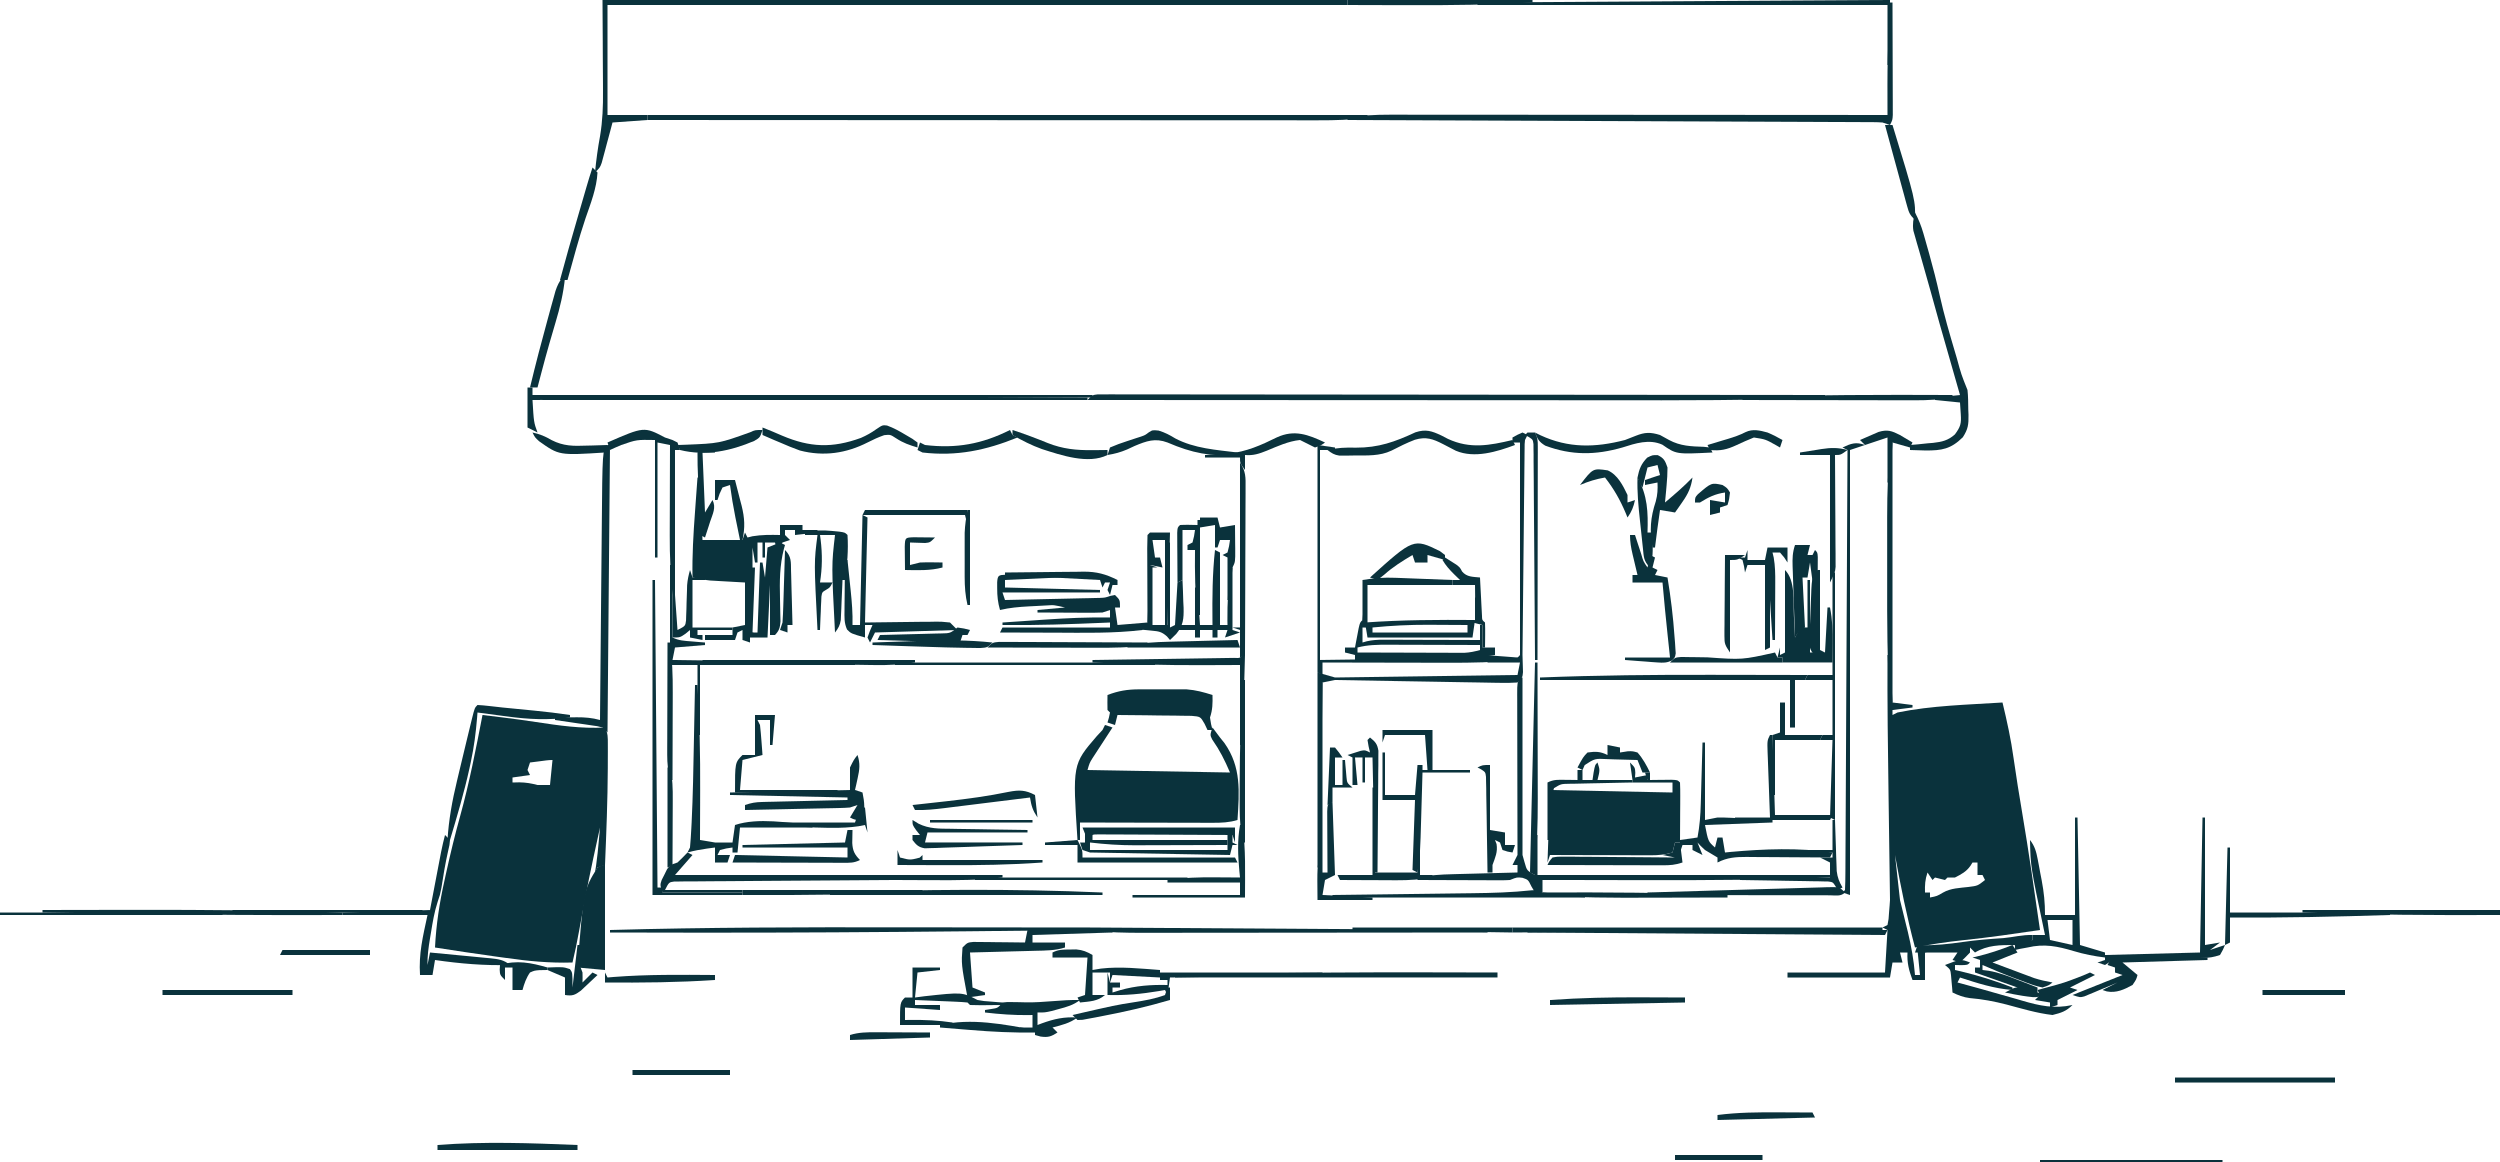 <?xml version="1.0" encoding="UTF-8"?>
<!DOCTYPE svg PUBLIC "-//W3C//DTD SVG 1.1//EN" "http://www.w3.org/Graphics/SVG/1.1/DTD/svg11.dtd">
<!-- Creator: CorelDRAW -->
<svg xmlns="http://www.w3.org/2000/svg" xml:space="preserve" width="100%" height="100%" version="1.1" shape-rendering="geometricPrecision" text-rendering="geometricPrecision" image-rendering="optimizeQuality" fill-rule="evenodd" clip-rule="evenodd"
viewBox="0 0 104166.7 48437.5"
 xmlns:xlink="http://www.w3.org/1999/xlink"
 xmlns:xodm="http://www.corel.com/coreldraw/odm/2003">
 <g id="Layer_x0020_1">
  <path fill="#0a323c" fill-rule="nonzero" d="M20104.2 29791.7c232.3,27.9 464.5,56.1 696.7,84.6 73.5,9.1 147.1,18 222.8,27.3 434.7,54.1 868,113.7 1300.9,179.9 968.7,147.5 1901.1,283.9 2883.7,229.1 126.4,252.7 117.6,413.4 118,695.8 0.2,102 0.4,204 0.6,309.1 -0.5,110.9 -0.9,221.9 -1.5,336.3 -0.2,113.9 -0.4,227.7 -0.6,345 -6.9,1348.7 -59.7,2695.7 -116.6,4043 -154.7,51.5 -154.7,51.5 -312.5,104.2 -51.6,103.1 -51.6,103.1 -104.2,208.3 15,-96.7 30.1,-193.3 45.6,-292.9 49.6,-344.7 83.5,-689.6 114.3,-1036.5 9.2,-102.4 18.3,-204.8 27.7,-310.3 6.9,-77.6 13.7,-155.3 20.7,-235.3 -472.9,2159.8 -472.9,2159.8 -876,4333.5 -75.4,434.3 -167.9,862.8 -269.8,1291.5 -956.2,30 -1861.9,-60.3 -2806,-195.3 -133.3,-18.3 -266.8,-36.7 -400.1,-54.9 -842.4,-116.1 -1682.9,-243.1 -2523,-374.8 48.8,-958.5 186.7,-1863.5 397.1,-2799.5 28.5,-129.4 56.9,-258.8 85.2,-388.3 169.9,-769 355.7,-1532 566.7,-2290.7 383.7,-1385.3 656.8,-2798.6 930.2,-4208.9zm2389.4 1927.1c-114.7,14.4 -114.7,14.4 -231.5,29.3 -59,7.5 -117.9,15.1 -178.7,22.8 -34.4,103.1 -68.7,206.2 -104.2,312.5 34.4,68.7 68.8,137.5 104.2,208.3 -240.6,34.4 -481.3,68.7 -729.2,104.2 0,68.7 0,137.5 0,208.3 94.5,-2.2 189.1,-4.3 286.5,-6.5 284.2,5.4 485.3,40.9 755.2,110.6 171.9,0 343.7,0 520.8,0 34.4,-343.7 68.7,-687.5 104.2,-1041.7 -177.2,0 -351.7,29.8 -527.3,52.1z"/>
  <path fill="#0a323c" fill-rule="nonzero" d="M78645.9 27291.7c34.4,0 68.7,0 104.2,0 34.4,653.1 68.7,1306.2 104.1,1979.2 275,34.4 550,68.7 833.3,104.1 0,34.4 0,68.8 0,104.2 -412.5,51.6 -412.5,51.6 -833.3,104.2 0,68.7 0,137.5 0,208.3 68.8,-34.4 137.5,-68.8 208.3,-104.2 1430.5,-292.5 2920.9,-322.6 4375,-416.7 185.9,772.6 354.9,1536.5 462.3,2324.1 108.7,759.5 228.7,1515.9 358,2272.2 275.7,1623.2 507,3253.3 742.2,4882.8 -1061.7,157.5 -2122.5,311.4 -3190.1,423.1 -680.5,71.5 -1347.7,167.2 -2018.2,306 -338.9,-1274.2 -598,-2557.1 -833.3,-3854.2 6.9,61.6 13.7,123.1 20.7,186.6 62.5,562.8 125.1,1125.6 187.6,1688.4 -137.5,0 -275,0 -416.7,0 -13.8,-977.3 -27.4,-1954.4 -40.7,-2931.8 -6.3,-454.1 -12.5,-908.1 -19,-1362.1 -27.8,-1971.5 -55,-3942.7 -44.4,-5914.4zm3541.7 8645.8c-27.9,45.1 -55.8,90.2 -84.6,136.7 -174,247.2 -378,351.8 -644.6,488.3 -103.1,0 -206.3,0 -312.5,0 -34.4,34.4 -68.8,68.7 -104.2,104.2 -138.9,-34.7 -277.8,-69.5 -416.7,-104.2 -34.4,34.4 -68.8,68.7 -104.2,104.2 -68.8,-103.1 -137.5,-206.3 -208.3,-312.5 -101.7,305 -112.7,516.3 -104.2,833.3 68.7,0 137.5,0 208.3,0 0,68.7 0,137.5 0,208.3 292.2,-57.3 292.2,-57.3 544.5,-205.9 319.4,-184.3 693.2,-190.1 1054.4,-232.7 389.2,-48.4 389.2,-48.4 692.7,-290.5 -34.4,-68.8 -68.7,-137.5 -104.2,-208.3 -68.7,0 -137.5,0 -208.3,0 0,-171.9 0,-343.7 0,-520.8 -68.8,0 -137.5,0 -208.3,0z"/>
  <path fill="#0a323c" fill-rule="nonzero" d="M46041.7 30208.3c103.1,34.4 206.3,68.7 312.5,104.2 -27.8,42.5 -55.7,85.1 -84.4,128.9 -126.3,193.3 -252.1,387 -377.9,580.6 -43.7,67 -87.6,134 -132.8,202.9 -62.9,97.2 -62.9,97.2 -127.2,196.4 -38.6,59.4 -77.4,118.9 -117.3,180.1 -115.1,185.9 -115.1,185.9 -202.1,481.9 1959.4,34.4 3918.7,68.7 5937.5,104.2 -227.7,-531.3 -421.7,-917.3 -740.5,-1375.3 -92.8,-187.2 -92.8,-187.2 11.4,-499.7 104.1,138.9 208.3,277.7 312.5,416.7 62.7,78.3 125.4,156.6 190,237.2 702.1,1002.4 615,2014.4 539.2,3200.3 -348.5,105.2 -664.9,116.8 -1028.1,116 -90,0 -90,0 -181.9,0 -197.2,-0.1 -394.5,-0.8 -591.8,-1.7 -137.2,-0.2 -274.4,-0.4 -411.6,-0.5 -360.3,-0.3 -720.6,-1.4 -1080.9,-2.5 -368,-1.1 -735.9,-1.6 -1104,-2.1 -721.3,-1.1 -1442.8,-2.9 -2164.3,-5.1 0,240.6 0,481.2 0,729.1 -34.4,0 -68.7,0 -104.1,0 -206.4,-3152.6 -206.4,-3152.6 803.6,-4327.4 117.8,-126.7 117.8,-126.7 238,-255.9 34.4,-68.8 68.7,-137.5 104.2,-208.3z"/>
  <path fill="#0a323c" fill-rule="nonzero" d="M68541.7 32187.5c68.7,0 137.5,0 208.3,0 0,103.1 0,206.3 0,312.5 81.5,-1.2 163,-2.4 247,-3.6 105.4,-0.9 210.8,-1.9 319.5,-2.8 105.1,-1.2 210.2,-2.5 318.5,-3.7 260.9,10.2 260.9,10.2 365,114.4 9.1,185.5 11.2,371.4 10.2,557.1 -0.4,112.4 -0.7,224.9 -1.1,340.7 -1.3,177.6 -1.3,177.6 -2.7,358.6 -0.4,118.9 -0.9,237.6 -1.4,360 -1.3,294.5 -2.9,589.1 -5.1,883.5 -68.7,0 -137.5,0 -208.3,0 -34.4,137.5 -68.7,275 -104.2,416.7 -305.8,88 -576.5,116.9 -894.3,116.1 -93.9,-0.1 -187.6,-0.1 -284.3,-0.1 -100.4,-0.5 -200.7,-1 -304.2,-1.5 -103.5,-0.2 -207,-0.3 -313.5,-0.6 -330.1,-0.5 -660.1,-1.9 -990.2,-3.2 -224,-0.5 -447.8,-0.9 -671.8,-1.3 -548.7,-1.1 -1097.3,-2.9 -1645.9,-5.1 -34.4,103.1 -68.7,206.3 -104.2,312.5 34.4,-996.9 68.8,-1993.7 104.2,-3020.8 2526.6,51.5 2526.6,51.5 5104.2,104.1 0,-137.5 0,-275 0,-416.7 -550,0 -1100,0 -1666.7,0 0,-34.4 0,-68.7 0,-104.2 206.2,0 412.5,0 625,0 -51.6,-154.7 -51.6,-154.7 -104.2,-312.5z"/>
  <path fill="#0a323c" fill-rule="nonzero" d="M26979.2 4791.7c9900,0 19800,0 30000,0 0,34.4 0,68.7 0,104.1 -683.7,102.8 -1350,118.5 -2040.8,116.7 -119.8,0.1 -239.6,0.2 -363,0.3 -330.7,0.2 -661.3,-0.2 -992,-0.7 -357.3,-0.4 -714.6,-0.3 -1071.9,-0.2 -618.3,0 -1236.8,-0.3 -1855.2,-0.8 -894.1,-0.8 -1788.1,-1.1 -2682.3,-1.3 -1450.7,-0.2 -2901.5,-0.9 -4352.2,-2 -1409,-0.9 -2818,-1.7 -4227,-2.1 -86.9,0 -173.8,-0.1 -263.3,-0.1 -435.9,-0.1 -871.9,-0.2 -1307.9,-0.4 -3614.7,-1.1 -7229.5,-2.9 -10844.3,-5.2 0,-68.7 0,-137.5 0,-208.3z"/>
  <path fill="#0a323c" fill-rule="nonzero" d="M45742.4 16432.5c92.6,0.1 185.3,0.2 280.7,0.2 106.7,-0.4 213.5,-0.8 323.5,-1.3 177.2,0.9 177.2,0.9 358,1.9 126.1,-0.1 252.1,-0.3 378.2,-0.5 347.5,-0.6 695,0.3 1042.5,1.3 374.4,0.9 748.7,0.6 1123,0.4 649,-0.1 1298,0.6 1946.9,1.8 938.2,1.7 1876.5,2.2 2814.8,2.5 1522.1,0.4 3044.3,1.9 4566.5,3.9 1478.9,1.9 2957.8,3.3 4436.8,4.3 91,0 182.2,0.1 276,0.1 457.1,0.3 914.2,0.5 1371.3,0.8 3793.7,2.1 7587.4,5.9 11381.1,10.4 0,34.4 0,68.7 0,104.2 -3024.1,132 -6049.4,118.1 -9075.5,115 -752.6,-0.7 -1505.2,-0.9 -2257.7,-1.1 -1341.3,-0.2 -2682.6,-0.9 -4023.9,-1.9 -1300.2,-0.9 -2600.4,-1.7 -3900.6,-2.2 -80.6,0 -161.2,0 -244.4,0 -404.6,-0.2 -809.1,-0.3 -1213.6,-0.4 -3337.8,-1.2 -6675.6,-3 -10013.5,-5.3 208.3,-208.3 208.3,-208.3 429.9,-234.2z"/>
  <path fill="#0a323c" fill-rule="nonzero" d="M29062.5 19895.8c34.4,0 68.7,0 104.2,0 34.4,859.4 68.7,1718.8 104.2,2604.2 550,0 1100,0 1666.7,0 34.4,-103.1 68.7,-206.2 104.2,-312.5 34.4,68.7 68.7,137.5 104.2,208.3 103.1,-25.7 103.1,-25.7 208.3,-52.1 385.2,-64.2 756.4,-60.7 1145.8,-52.1 0,-137.5 0,-275 0,-416.7 309.4,0 618.8,0 937.5,0 0,68.8 0,137.5 0,208.3 206.3,0 412.5,0 625,0 0,34.4 0,68.7 0,104.2 -309.4,34.4 -618.7,68.7 -937.5,104.2 0,-68.8 0,-137.5 0,-208.3 -137.5,0 -275,0 -416.7,0 0,68.7 0,137.5 0,208.3 68.7,68.7 137.5,137.5 208.3,208.3 -103.1,34.4 -206.3,68.8 -312.5,104.2 -125.9,208.3 -125.9,208.3 -208.3,416.7 -51.6,-206.3 -51.6,-206.3 -104.2,-416.7 -137.5,0 -275,0 -416.7,0 0,206.3 0,412.5 0,625 -34.4,0 -68.7,0 -104.1,0 0,-206.3 0,-412.5 0,-625 -68.8,0 -137.5,0 -208.3,0 0,275 0,550 0,833.3 -34.4,0 -68.7,0 -104.2,0 -34.4,-206.3 -68.7,-412.5 -104.2,-625 0,275 0,550 0,833.3 34.4,0 68.8,0 104.2,0 -34.4,893.7 -68.7,1787.5 -104.2,2708.3 154.7,51.6 154.7,51.6 312.5,104.2 -206.3,0 -412.5,0 -625,0 0,-721.9 0,-1443.7 0,-2187.5 -525,-30 -525,-30 -1050.1,-59.2 -66.3,-4 -132.7,-7.9 -201.1,-12.1 -100.6,-5.7 -100.6,-5.7 -203.3,-11.6 -248.5,-25 -488.6,-73.4 -732.9,-125.5 -17.2,-914.4 36.8,-1816.9 104.2,-2727.9 10.1,-140.2 20.1,-280.5 30.1,-420.9 24.3,-339.3 49.1,-678.5 74.1,-1017.8z"/>
  <path fill="#0a323c" fill-rule="nonzero" d="M47467 28722.4c64.5,-0.2 128.9,-0.4 195.3,-0.6 135.4,-0.1 270.8,0.2 406.3,1.1 205.2,1.1 410.4,0 615.7,-1.4 132.4,0.2 264.9,0.4 397.3,0.9 118.7,0.2 237.5,0.5 359.9,0.7 389.9,30 707.9,116.5 1079.3,235.3 7.8,348.1 6.9,604.5 -104.2,937.5 41,274.8 41,274.8 104.2,520.9 -68.8,0 -137.5,0 -208.3,0 -39.7,-84.5 -79.4,-168.9 -120.3,-255.9 -173.7,-302.8 -173.7,-302.8 -543.1,-333.7 -143.9,-4.3 -287.7,-5.7 -431.5,-4.9 -75.9,-1.7 -151.8,-3.2 -229.9,-4.8 -242,-4.5 -483.9,-5.4 -725.9,-6.3 -164.1,-2.4 -328.3,-5 -492.6,-7.9 -402.2,-6.5 -804.4,-9.9 -1206.7,-11.5 -34.4,137.5 -68.7,275 -104.2,416.7 -103.1,-34.4 -206.3,-68.7 -312.5,-104.2 29.1,-99.9 29.1,-99.9 58.6,-201.9 15,-70.9 30.1,-141.8 45.5,-214.8 -34.4,-34.4 -68.7,-68.7 -104.1,-104.2 -4.2,-208.3 -4.4,-416.8 0,-625 457.2,-174.2 825.9,-235.1 1321.2,-236z"/>
  <path fill="#0a323c" fill-rule="nonzero" d="M25208.3 0c10209.4,0 20418.7,0 30937.5,0 0,68.8 0,137.5 0,208.3 -10175,0 -20350,0 -30833.3,0 0,1512.5 0,3025 0,4583.3 -34.4,0 -68.7,0 -104.2,0 0,-1581.3 0,-3162.5 0,-4791.7z"/>
  <path fill="#0a323c" fill-rule="nonzero" d="M78750 104.2c34.4,0 68.7,0 104.1,0 2.6,693.4 4.5,1386.9 5.7,2080.3 0.5,236.1 1.3,472.1 2.1,708.1 1.3,338.7 1.9,677.4 2.4,1016.1 0.5,106 1,212.1 1.5,321.3 0,97.9 0,195.9 0.1,296.9 0.2,86.6 0.4,173.1 0.6,262.2 -12.5,210.9 -12.5,210.9 -116.7,419.3 -103.1,-34.4 -206.3,-68.7 -312.5,-104.2 -128.5,-9.6 -257.6,-13.9 -386.6,-14.5 -78.3,-0.5 -156.5,-1.1 -237.2,-1.7 -85.8,-0.1 -171.7,-0.2 -260.1,-0.3 -91.3,-0.5 -182.6,-1 -276.7,-1.6 -307.1,-1.7 -614.2,-2.5 -921.3,-3.3 -219.7,-1.1 -439.4,-2.1 -659,-3.1 -473.5,-2.3 -947,-4.1 -1420.6,-5.8 -684.7,-2.4 -1369.3,-5.3 -2054,-8.3 -1110.7,-5 -2221.6,-9.5 -3332.3,-13.8 -1079.1,-4.1 -2158.1,-8.3 -3237.2,-13 -99.8,-0.4 -99.8,-0.4 -201.5,-0.9 -333.7,-1.5 -667.2,-2.8 -1000.9,-4.3 -2768.1,-11.9 -5536.3,-23 -8304.4,-33.7 0,-34.4 0,-68.7 0,-104.2 590.3,-84.4 1160.2,-118.8 1756.1,-116.7 89.2,-0.1 178.3,-0.2 270.2,-0.3 296.9,-0.1 593.7,0.4 890.5,0.9 213.5,0.1 427.2,0.1 640.7,0 578.4,0 1156.9,0.6 1735.3,1.3 543.7,0.6 1087.4,0.6 1631.1,0.7 1076.3,0.2 2152.7,0.9 3229.2,2 1045.2,0.9 2090.3,1.7 3135.5,2.1 64.5,0 129.1,0.1 195.5,0.1 323.5,0.1 647.2,0.2 970.7,0.4 2681.7,1.1 5363.3,2.9 8045,5.2 -0.1,-59.1 -0.2,-118.1 -0.3,-179 -0.5,-271.5 -0.8,-542.9 -1.1,-814.4 -0.2,-92.9 -0.3,-185.8 -0.6,-281.5 -0.6,-748.2 19.3,-1493.3 54.1,-2240.8 5,-114.8 9.9,-229.6 15.1,-347.9 11.9,-274.7 24.3,-549.3 37,-824z"/>
  <path fill="#0a323c" fill-rule="nonzero" d="M25208.3 36041.7c0,1443.7 0,2887.5 0,4375 -378.1,-34.4 -756.3,-68.8 -1145.8,-104.2 250.7,-3219.9 250.7,-3219.9 833.3,-4166.7 208.3,-104.2 208.3,-104.2 312.5,-104.2z"/>
  <path fill="#0a323c" fill-rule="nonzero" d="M78750 37500c137.5,0 275,0 416.7,0 85.6,344.8 169.9,690 253.9,1035.2 24,96.5 47.9,192.9 72.6,292.3 144.8,598.1 248.4,1183.9 298.4,1797.5 68.7,0 137.5,0 208.3,0 -34.4,-343.7 -68.8,-687.5 -104.2,-1041.7 240.6,0 481.2,0 729.2,0 -137.5,34.4 -275,68.7 -416.7,104.2 0,378.1 0,756.3 0,1145.8 -171.9,0 -343.7,0 -520.8,0 -148.2,-398.2 -233.3,-720.1 -208.3,-1145.8 -103.1,0 -206.2,0 -312.5,0 51.6,206.3 51.6,206.3 104.2,416.7 -137.5,0 -275,0 -416.7,0 -34.4,206.3 -68.7,412.5 -104.1,625 -1409.4,0 -2818.8,0 -4270.9,0 0,-68.7 0,-137.5 0,-208.3 1340.6,0 2681.3,0 4062.5,0 34.4,-584.4 68.7,-1168.7 104.2,-1770.8 -68.8,-34.4 -137.5,-68.7 -208.3,-104.2 68.7,-34.4 137.5,-68.7 208.3,-104.1 48.7,-245.4 48.7,-245.4 65.1,-527.3 7.8,-95.8 15.6,-191.5 23.7,-290.2 5.1,-73.9 10.2,-147.9 15.4,-224.2z"/>
  <path fill="#0a323c" fill-rule="nonzero" d="M56875 24375c34.4,0 68.7,0 104.1,0 0,584.4 0,1168.8 0,1770.8 -68.7,0 -137.5,0 -208.3,0 0,206.3 0,412.5 0,625 59.3,-17 118.5,-33.8 179.7,-51.3 240.7,-53.7 449.3,-65.3 695.4,-64.7 134.5,0.1 134.5,0.1 271.7,0.1 95.8,0.5 191.7,1 290.4,1.5 148.2,0.2 148.2,0.2 299.5,0.6 315.2,0.5 630.4,1.9 945.6,3.2 213.9,0.5 427.8,0.9 641.7,1.3 524,1.1 1047.9,2.9 1571.9,5.1 0,-206.3 0,-412.5 0,-625 34.4,0 68.7,0 104.2,0 0,309.4 0,618.7 0,937.5 171.9,0 343.7,0 520.8,0 0,103.1 0,206.3 0,312.5 -100.9,15 -202,30.1 -306.1,45.6 -304.9,24.8 -304.9,24.8 -423.1,162.7 -159.9,9.7 -320.2,12.2 -480.4,11.9 -102.2,-0.1 -204.3,-0.1 -309.6,-0.1 -111.1,-0.5 -222.2,-1 -336.7,-1.5 -169.8,-0.2 -169.8,-0.2 -342.9,-0.6 -301.3,-0.4 -602.4,-1.3 -903.7,-2.5 -307.2,-1.1 -614.5,-1.6 -921.7,-2.1 -603.1,-1.1 -1206.1,-2.9 -1809.3,-5.1 0,-68.7 0,-137.5 0,-208.3 -137.5,-34.4 -275,-68.8 -416.7,-104.2 0,-68.7 0,-137.5 0,-208.3 137.5,0 275,0 416.7,0 13.9,-73.9 27.7,-148 41.9,-224.2 18.4,-95.7 36.9,-191.5 55.8,-290.2 18.1,-95.4 36.3,-190.9 54.9,-289.3 55.7,-238 55.7,-238 159.9,-342.2 24.6,-245.8 43.9,-489.3 58.5,-735.6 4.6,-69.2 9.1,-138.2 13.6,-209.4 11.1,-171.1 21.6,-342.2 32,-513.3zm-312.5 2604.2c0,68.7 0,137.5 0,208.3 659.9,2.6 1319.9,4.5 1979.8,5.7 224.6,0.6 449.1,1.3 673.5,2.1 322.7,1.4 645.4,1.9 968.1,2.4 100.3,0.5 200.7,1.1 304.2,1.6 140.7,0 140.7,0 284.3,0.1 82.4,0.2 164.7,0.4 249.6,0.6 227.5,-12.5 426.1,-53.7 644.7,-116.7 0,-68.7 0,-137.5 0,-208.3 -643.2,-2.6 -1286.4,-4.4 -1929.6,-5.7 -218.7,-0.5 -437.5,-1.3 -656.2,-2.1 -314.7,-1.4 -629.4,-1.9 -944.1,-2.4 -146.3,-0.7 -146.3,-0.7 -295.6,-1.6 -439.6,-0.1 -850.3,2.7 -1278.7,115.9z"/>
  <path fill="#0a323c" fill-rule="nonzero" d="M46458.3 24791.7c208.3,208.3 208.3,208.3 208.3,520.8 -68.7,0 -137.5,0 -208.3,0 51.6,360.9 51.6,360.9 104.2,729.2 343.7,34.4 687.5,68.7 1041.7,104.2 0,34.4 0,68.7 0,104.1 -1220.1,146.1 -2445.3,115.7 -3671.9,110.6 -220.1,-0.5 -440.3,-0.9 -660.4,-1.3 -535.1,-1.1 -1070.1,-2.9 -1605.2,-5.1 34.4,-68.7 68.7,-137.5 104.2,-208.3 1478.1,0 2956.2,0 4479.2,0 0,-68.8 0,-137.5 0,-208.3 -109.2,4.7 -109.2,4.7 -220.6,9.6 -1420.1,60.6 -2837,112.4 -4258.6,94.6 0,-34.4 0,-68.8 0,-104.2 437,-30.2 873.9,-59.9 1310.9,-89 148.1,-10 296.3,-20.1 444.3,-30.4 910,-62.9 1811.3,-104.6 2724,-89 0,-103.1 0,-206.3 0,-312.5 -103.1,34.4 -206.3,68.7 -312.5,104.2 -207.5,8.6 -415.3,11.1 -622.9,10.2 -59.7,-0.2 -119.4,-0.3 -180.8,-0.5 -190,-0.6 -380,-1.9 -570,-3.2 -129,-0.6 -258,-0.9 -387.1,-1.4 -315.8,-1.1 -631.7,-2.9 -947.5,-5.1 0,-34.4 0,-68.8 0,-104.2 378.1,-34.4 756.3,-68.8 1145.9,-104.2 -328,-82 -581.7,-122.3 -913.1,-137.1 -92.6,-4.4 -185.3,-8.7 -280.7,-13.2 -95.9,-4.2 -191.8,-8.2 -290.6,-12.4 -97.5,-4.6 -195,-9.1 -295.4,-13.7 -240,-11 -480.1,-21.7 -720.2,-32 0,-34.4 0,-68.7 0,-104.2 51.2,-1 102.5,-2.2 155.4,-3.2 534,-11.2 1067.9,-23.2 1601.9,-35.5 199.3,-4.6 398.5,-8.9 597.7,-13 286.5,-6 573,-12.7 859.4,-19.4 89.1,-1.7 178,-3.5 269.7,-5.2 83.5,-2.1 166.8,-4.2 252.7,-6.3 73.1,-1.6 146.1,-3.2 221.5,-4.9 213.5,-9.5 213.5,-9.5 430.5,-83 64.2,-12.4 128.3,-24.9 194.5,-37.7z"/>
  <path fill="#0a323c" fill-rule="nonzero" d="M21979.2 16145.8c68.8,0 137.5,0 208.3,0 0,103.1 0,206.3 0,312.5 7700,0 15400,0 23333.3,0 0,34.4 0,68.7 0,104.2 -7700,34.4 -15400,68.7 -23333.3,104.2 54.5,930.7 54.5,930.7 208.3,1354.1 -137.5,-68.7 -275,-137.5 -416.7,-208.3 0,-550 0,-1100 0,-1666.7z"/>
  <path fill="#0a323c" fill-rule="nonzero" d="M25312.5 18541.7c34.4,0 68.7,0 104.2,0 -34.4,3953.1 -68.7,7906.2 -104.2,11979.2 -68.7,-68.8 -137.5,-137.5 -208.3,-208.3 -210.8,-57.5 -210.8,-57.5 -453.3,-88.7 -88.5,-13.3 -177.2,-26.8 -268.5,-40.6 -92.6,-13.2 -185.3,-26.4 -280.7,-39.9 -93.4,-13.9 -186.9,-27.9 -283.2,-42.3 -231,-34.5 -462.1,-68 -693.3,-100.9 0,-34.4 0,-68.7 0,-104.1 234.4,-2.8 468.8,-4.9 703.1,-6.5 66,-0.9 132.1,-1.8 200.2,-2.7 343.2,-1.8 641.9,22 971.7,113.3 0.4,-50.3 0.9,-100.6 1.4,-152.4 10.8,-1229.7 22.1,-2459.3 33.9,-3688.9 5.7,-594.7 11.4,-1189.4 16.5,-1784.1 5,-574.8 10.6,-1149.5 16.3,-1724.3 2.1,-218.4 4.1,-436.8 5.8,-655.2 26.8,-3241.6 26.8,-3241.6 238.7,-3453.4z"/>
  <path fill="#0a323c" fill-rule="nonzero" d="M79791.7 8854.2c151.8,286.4 261.3,562.3 350.7,873.7 25.4,88.1 50.7,176.3 76.9,267.2 26.5,94 52.9,188 80.2,285 27.9,98.3 55.9,196.7 84.7,297.9 160.7,572.8 307.1,1146.2 436.1,1726.8 183,819.9 418.3,1623.5 657.6,2428.5 18.7,63.4 37.6,126.9 57,192.2 184.3,677 184.3,677 444.3,1324.7 29.6,270.6 29,541.9 32.5,813.8 3.1,74.3 6.1,148.4 9.2,224.9 4.9,399.5 -13.8,584.7 -236.1,929.9 -500.4,493.1 -877,555.7 -1563.3,551.1 -212.7,-5 -425.4,-11.1 -638,-19.6 0,-68.7 0,-137.5 0,-208.3 106.8,-9 213.5,-18 323.4,-27.3 141.8,-14.6 283.5,-29.4 425.3,-44.4 105.2,-8.3 105.2,-8.3 212.6,-16.9 370.7,-41.6 628.6,-100.4 910.4,-354.2 236.3,-319.9 270.1,-449.9 244.1,-839.8 -10.7,-161.1 -21.5,-322.3 -32.5,-488.3 -343.7,-34.4 -687.5,-68.8 -1041.7,-104.2 0,-34.4 0,-68.8 0,-104.2 515.6,-51.6 515.6,-51.6 1041.7,-104.2 -33.7,-117.8 -33.7,-117.8 -68.2,-238 -846.3,-2952.8 -846.3,-2952.8 -1157.4,-4088.5 -98,-357.6 -200,-713.9 -302.7,-1070.2 -59.2,-208.4 -118.2,-416.9 -177.4,-625.3 -28.6,-97.8 -57.4,-195.5 -86.9,-296.3 -25.8,-92 -51.7,-183.9 -78.3,-278.7 -23.4,-81.3 -46.8,-162.7 -70.9,-246.5 -43.3,-278.9 -2.6,-488.9 66.9,-760.6z"/>
  <path fill="#0a323c" fill-rule="nonzero" d="M74375 23750c438.7,438.8 341.7,1324.6 371,1920.6 4.6,86.1 9.1,172.2 13.7,260.9 10.9,210.3 21.7,420.6 32,630.9 68.7,-137.5 137.5,-275 208.3,-416.7 103.1,0 206.2,0 312.5,0 0,-653.1 0,-1306.2 0,-1979.1 34.4,0 68.7,0 104.2,0 0,996.9 0,1993.7 0,3020.8 206.3,0 412.5,0 625,0 34.4,-618.7 68.7,-1237.5 104.2,-1875 34.4,0 68.7,0 104.2,0 101,504.3 116.7,984.2 110.6,1497.4 -2.1,262.1 -4.3,524.3 -6.5,794.3 -687.5,0 -1375,0 -2083.3,0 0,-68.7 0,-137.5 0,-208.3 -68.8,0 -137.5,0 -208.3,0 34.4,-137.5 68.7,-275 104.2,-416.7 0,103.1 0,206.3 0,312.5 103.1,-51.6 103.1,-51.6 208.3,-104.2 0,-1134.4 0,-2268.7 0,-3437.5z"/>
  <path fill="#0a323c" fill-rule="nonzero" d="M28645.9 35520.9c68.7,34.4 137.5,68.7 208.3,104.1 -240.6,275 -481.2,550 -729.2,833.3 3025,0 6050,0 9166.7,0 0,68.7 0,137.5 0,208.3 -117,0.6 -234,1.2 -354.5,1.9 -1100.6,5.9 -2201.3,13.5 -3301.8,22.7 -565.8,4.7 -1131.8,8.7 -1697.6,11.5 -545.7,2.7 -1091.5,7 -1637.2,12.2 -208.5,1.8 -417.2,2.9 -625.7,3.6 -291.4,0.9 -582.6,3.9 -874,7.3 -130.4,-0.3 -130.4,-0.3 -263.4,-0.6 -118.7,2 -118.7,2 -239.9,4 -103.5,0.7 -103.5,0.7 -208.9,1.5 -216.7,29.8 -216.7,29.8 -380.4,352.6 1065.6,0 2131.3,0 3229.2,0 0,34.4 0,68.7 0,104.2 -1100,0 -2200,0 -3333.3,0 -104.2,-312.5 -104.2,-312.5 -34.2,-521.7 37.1,-72.7 74.1,-145.6 112.3,-220.6 35.9,-73.3 72,-146.7 109.1,-222.2 125.3,-181.5 125.3,-181.5 437.8,-285.6 142.9,-134.8 282.5,-273.2 416.7,-416.7z"/>
  <path fill="#0a323c" fill-rule="nonzero" d="M37457.6 38638.3c870.7,1.1 1741.5,1.8 2612.1,2.3 1782.4,1.1 3564.7,2.8 5347.1,5.2 0,34.4 0,68.8 0,104.2 -1653.7,18.2 -3307.3,35.5 -4960.9,52.1 -61.8,0.6 -123.7,1.3 -187.3,1.9 -3687.6,36.9 -7374.9,60.1 -11062.7,56.8 -97.7,-0.1 -195.4,-0.2 -296.1,-0.3 -1164.4,-1.1 -2328.6,-3.1 -3493,-6.3 0,-34.4 0,-68.7 0,-104.2 4013.7,-113.3 8025.7,-117.3 12040.8,-111.7z"/>
  <path fill="#0a323c" fill-rule="nonzero" d="M18541.7 34791.7c68.7,68.7 137.5,137.5 208.3,208.3 -17.9,204.3 -17.9,204.3 -78.1,455.7 -115.4,510.4 -201.7,1020.7 -280,1538.1 -58.5,297.8 -58.5,297.8 -158.6,588.3 -137.1,423.5 -207.4,846.1 -277.5,1285 -14,83.1 -27.9,166.3 -42.3,251.9 -60.2,368 -108.7,715.4 -100.9,1089.3 34.4,-171.9 68.7,-343.7 104.2,-520.8 424.6,39.6 849.1,80.3 1273.4,122.1 144.4,14.1 288.7,27.8 433.2,41.1 207.7,19.4 415.2,39.9 622.8,60.5 96.8,8.7 96.8,8.7 195.4,17.5 319.8,33 561.3,63.9 808.4,279.6 -1060.3,29.8 -2075.8,-55.7 -3125,-208.3 -34.4,206.3 -68.7,412.5 -104.1,625 -171.9,0 -343.8,0 -520.9,0 -55.9,-898.9 115.6,-1581.1 312.5,-2500 -1168.7,0 -2337.5,0 -3541.7,0 0,-34.4 0,-68.7 0,-104.1 1804.7,-51.6 1804.7,-51.6 3645.8,-104.2 166.9,-872.5 166.9,-872.5 333.4,-1745.1 20.8,-109 41.8,-217.8 63.3,-330.1 21.3,-111.2 42.5,-222.5 64.4,-337.2 48.4,-239.9 101.8,-476.1 163.9,-712.6z"/>
  <path fill="#0a323c" fill-rule="nonzero" d="M32500 22604.2c68.8,34.4 137.5,68.7 208.3,104.2 -15,52.7 -30.1,105.4 -45.6,159.8 -178.4,695.6 -180.2,1352.1 -162.7,2066.8 5.3,222.2 9.7,444.3 13,666.5 2.4,97.2 4.8,194.3 7.3,294.4 -21,258.6 -50.7,375.7 -228.6,562.6 -68.7,0 -137.5,0 -208.3,0 0,-687.5 0,-1375 0,-2083.3 -34.4,721.9 -68.7,1443.8 -104.2,2187.5 -240.6,0 -481.2,0 -729.2,0 0,68.7 0,137.5 0,208.3 -154.7,-51.6 -154.7,-51.6 -312.5,-104.2 0,-137.5 0,-275 0,-416.7 -103.1,51.6 -103.1,51.6 -208.3,104.2 -34.4,103.1 -68.7,206.3 -104.2,312.5 -412.5,0 -825,0 -1250,0 0,-68.8 0,-137.5 0,-208.3 378.1,0 756.3,0 1145.9,0 0,-103.1 0,-206.3 0,-312.5 257.8,-51.6 257.8,-51.6 520.8,-104.2 27.9,51.5 55.8,103.1 84.6,156.2 40.8,51.6 81.7,103.1 123.7,156.3 103.1,0 206.3,0 312.5,0 34.4,-962.5 68.7,-1925 104.2,-2916.7 34.4,0 68.7,0 104.2,0 34.4,206.3 68.7,412.5 104.1,625 34.4,-412.5 68.8,-825 104.2,-1250 171.9,-68.7 343.8,-137.5 520.8,-208.3z"/>
  <path fill="#0a323c" fill-rule="nonzero" d="M86458.3 34062.5c34.4,0 68.7,0 104.2,0 34.4,1753.1 68.7,3506.3 104.2,5312.5 515.6,154.7 515.6,154.7 1041.7,312.5 0,68.7 0,137.5 0,208.3 -450.3,-54.4 -867.3,-136.5 -1301.3,-266.9 -675.7,-202.2 -1227.2,-316.3 -1927.8,-149.8 -105.3,19.4 -210.5,38.7 -318.9,58.5 -66.7,15.1 -133.2,30.1 -201.9,45.6 0,-68.7 0,-137.5 0,-208.3 240.6,-68.7 481.3,-137.5 729.2,-208.3 0,-68.8 0,-137.5 0,-208.3 171.9,0 343.7,0 520.8,0 -22.8,-107.7 -22.8,-107.7 -46.1,-217.6 -554.7,-2634.2 -554.7,-2634.2 -578.9,-3740.7 198.4,256.9 259.5,482.5 319.8,799.6 18.1,94.9 36.3,189.7 55,287.5 18.1,98.9 36.3,197.7 54.9,299.6 19,97.7 37.9,195.4 57.4,296 94,501.5 137.9,924.1 137.9,1442.3 412.5,0 825,0 1250,0 0,-1340.6 0,-2681.2 0,-4062.5zm-1145.8 4270.8c34.4,275 68.7,550 104.2,833.3 464.1,103.1 464.1,103.1 937.5,208.3 0,-343.7 0,-687.5 0,-1041.7 -343.7,0 -687.5,0 -1041.7,0z"/>
  <path fill="#0a323c" fill-rule="nonzero" d="M71350.5 28117.9c449.3,1 898.4,1.5 1347.7,2.1 871.5,1 1742.9,2.8 2614.4,5.1 -34.4,68.7 -68.7,137.5 -104.2,208.3 -137.5,0 -275,0 -416.7,0 0,653.1 0,1306.3 0,1979.2 -68.7,0 -137.5,0 -208.3,0 0,-653.1 0,-1306.3 0,-1979.2 -3437.5,0 -6875,0 -10416.7,0 0,-34.4 0,-68.7 0,-104.2 2395.2,-94.2 4786.8,-117.8 7183.7,-111.3z"/>
  <path fill="#0a323c" fill-rule="nonzero" d="M27708.3 18229.2c103.1,34.4 206.3,68.7 312.5,104.2 68.7,34.4 137.5,68.7 208.3,104.2 34.4,103.1 68.8,206.3 104.2,312.5 -68.7,0 -137.5,0 -208.3,0 0,1993.8 0,3987.5 0,6041.7 -34.4,0 -68.7,0 -104.1,0 -80.1,-824.3 -118.7,-1637.9 -114.4,-2465.8 0.2,-109.2 0.3,-218.5 0.5,-330.9 0.5,-343.8 1.9,-687.6 3.2,-1031.4 0.5,-235.2 0.9,-470.4 1.3,-705.5 1.1,-572.2 2.9,-1144.3 5.1,-1716.3 -257.8,-51.6 -257.8,-51.6 -520.8,-104.2 0,1581.3 0,3162.5 0,4791.7 -34.4,0 -68.8,0 -104.2,0 0,-1615.6 0,-3231.3 0,-4895.8 -762.1,-14.1 -762.1,-14.1 -1406.3,208.3 -133.7,58 -133.7,58 -270.2,117.2 -65.5,30.1 -131.1,60.1 -198.5,91.1 -34.4,-103.1 -68.7,-206.2 -104.2,-312.5 1524,-665.5 1524,-665.5 2395.8,-208.3z"/>
  <path fill="#0a323c" fill-rule="nonzero" d="M22604.2 16562.5c7493.8,0 14987.5,0 22708.3,0 0,34.4 0,68.7 0,104.2 -7493.7,0 -14987.5,0 -22708.3,0 0,-34.4 0,-68.8 0,-104.2z"/>
  <path fill="#0a323c" fill-rule="nonzero" d="M70937.5 30937.5c34.4,0 68.7,0 104.2,0 0,1065.6 0,2131.3 0,3229.2 171.9,-34.4 343.7,-68.8 520.8,-104.2 184.1,-1.6 368.3,2.9 552.2,12.6 101.7,5 203.4,10.1 308.2,15.3 104.9,5.8 209.9,11.7 317.9,17.7 160.5,8.1 160.5,8.1 324.2,16.5 263.1,13.4 526.1,27.5 789.1,42.1 0,34.4 0,68.7 0,104.1 -1392.2,51.6 -1392.2,51.6 -2812.5,104.2 132.5,687 132.5,687 416.7,937.5 34.4,-137.5 68.7,-275 104.2,-416.7 68.7,0 137.5,0 208.3,0 34.4,206.3 68.7,412.5 104.2,625 110.4,-11.2 110.4,-11.2 223,-22.8 1403.5,-127 2857.8,-183.2 4256.1,22.8 -51.5,103.1 -51.5,103.1 -104.1,208.3 -76.6,-0.7 -76.6,-0.7 -154.7,-1.3 -532.3,-4.7 -1064.6,-7.8 -1596.9,-10.1 -198.5,-1 -397.1,-2.5 -595.6,-4.3 -285.7,-2.5 -571.5,-3.7 -857.2,-4.6 -88.4,-1.1 -176.9,-2.2 -268,-3.3 -452.9,0 -802.6,20 -1215.1,232 0,-68.7 0,-137.5 0,-208.3 -172,-106.9 -345.8,-210.7 -520.8,-312.5 -188.7,-175.9 -188.7,-175.9 -312.5,-312.5 68.8,171.9 137.5,343.7 208.3,520.8 -137.5,-68.7 -275,-137.5 -416.7,-208.3 0,-68.8 0,-137.5 0,-208.3 -137.5,0 -275,0 -416.7,0 -34.4,103.1 -68.7,206.3 -104.1,312.5 0,-171.9 0,-343.7 0,-520.8 360.9,-51.5 360.9,-51.5 729.1,-104.2 90.2,-474.4 125.1,-932.8 137.1,-1415.2 2.2,-73.1 4.4,-146.3 6.6,-221.5 6.8,-231.3 12.9,-462.6 19.1,-694 4.6,-157.7 9.1,-315.5 13.7,-473.2 11.1,-384.8 21.7,-769.6 32,-1154.4z"/>
  <path fill="#0a323c" fill-rule="nonzero" d="M57604.2 30416.7c687.5,0 1375,0 2083.3,0 0,550 0,1100 0,1666.7 515.6,0 1031.3,0 1562.5,0 0,34.4 0,68.7 0,104.2 -653.1,0 -1306.2,0 -1979.1,0 -6.4,222.2 -12.6,444.5 -19.2,673.4 -6.5,218.2 -13,436.5 -19.6,654.7 -4.4,150.2 -8.8,300.4 -13,450.6 -45,1600.4 -45,1600.4 -156.6,2387.9 -68.7,-34.4 -137.5,-68.7 -208.3,-104.2 34.4,-962.5 68.8,-1925 104.2,-2916.7 -446.9,0 -893.7,0 -1354.2,0 0,-653.1 0,-1306.3 0,-1979.2 34.4,0 68.8,0 104.2,0 0,584.4 0,1168.7 0,1770.8 412.5,0 825,0 1250,0 34.4,-412.5 68.7,-825 104.2,-1250 68.7,0 137.5,0 208.3,0 0,68.8 0,137.5 0,208.3 68.7,0 137.5,0 208.3,0 -34.4,-481.3 -68.7,-962.5 -104.2,-1458.3 -550,0 -1100,0 -1666.7,0 -34.4,103.1 -68.7,206.3 -104.2,312.5 0,-171.9 0,-343.7 0,-520.8z"/>
  <path fill="#0a323c" fill-rule="nonzero" d="M42812.5 38750c1168.7,0 2337.5,0 3541.7,0 0,34.4 0,68.8 0,104.2 -1650,51.6 -1650,51.6 -3333.3,104.2 0,103.1 0,206.3 0,312.5 446.9,0 893.7,0 1354.1,0 0,68.8 0,137.5 0,208.3 -406.5,129.2 -809.7,127.4 -1232,137.1 -78,2.2 -156.1,4.4 -236.5,6.6 -248.3,6.9 -496.7,13 -745,19.1 -168.8,4.6 -337.5,9.1 -506.2,13.7 -412.9,11.1 -825.7,21.8 -1238.6,32 34.4,481.3 68.7,962.5 104.2,1458.3 257.8,103.1 257.8,103.1 520.8,208.3 0,34.4 0,68.7 0,104.2 -240.6,34.4 -481.3,68.7 -729.2,104.2 -259.6,-1390.8 -259.6,-1390.8 -208.3,-2083.3 208.3,-208.3 208.3,-208.3 451.9,-232 99.3,1 198.7,2.2 300.9,3.3 161,0.9 161,0.9 325.5,2 168.7,2.6 168.7,2.6 340.9,5.3 113.3,0.9 226.7,1.9 343.4,2.8 280.5,2.5 560.9,5.9 841.5,10.2 34.4,-171.9 68.7,-343.7 104.2,-520.8z"/>
  <path fill="#0a323c" fill-rule="nonzero" d="M35729.2 31458.3c118.5,354.6 87.5,601.6 6.5,963.5 -20.2,92.9 -40.5,185.8 -61.3,281.6 -24.4,105.5 -24.4,105.5 -49.3,213.2 103.1,34.4 206.3,68.7 312.5,104.2 87.6,418.5 109.8,731 0,1145.8 -312.5,0 -312.5,0 -520.8,-104.2 103.1,-171.9 206.3,-343.7 312.5,-520.8 -103.1,34.4 -206.2,68.7 -312.5,104.2 -145.4,11.7 -291.3,18.3 -437.1,21.3 -87.6,2.1 -175.1,4.2 -265.3,6.3 -141.1,2.6 -141.1,2.6 -285.1,5.2 -145,3.3 -145,3.3 -293,6.5 -308.8,6.9 -617.6,13 -926.6,19.1 -209.3,4.6 -418.7,9.1 -628,13.7 -513.2,11.1 -1026.6,21.8 -1539.9,32 0,-68.7 0,-137.5 0,-208.3 271.3,-90.4 433.7,-119.1 711.3,-125.6 79.2,-2 158.5,-4.1 240.1,-6.3 84.9,-1.7 169.9,-3.4 257.4,-5.2 87.5,-2.2 174.9,-4.4 265,-6.6 279.1,-6.9 558.2,-13 837.4,-19.1 189.3,-4.6 378.5,-9.1 567.8,-13.7 463.9,-11.1 927.8,-21.8 1391.8,-32 0,-34.4 0,-68.7 0,-104.2 -2423.4,-51.6 -2423.4,-51.6 -4895.8,-104.2 0,-34.4 0,-68.7 0,-104.1 1650,-34.4 3300,-68.8 5000,-104.2 0,-309.4 0,-618.8 0,-937.5 156.3,-318.9 156.3,-318.9 312.5,-520.8z"/>
  <path fill="#0a323c" fill-rule="nonzero" d="M59134.1 40514.3c82,0.1 163.9,0.2 248.2,0.3 1004.5,1.1 2009,3.2 3013.4,6.1 0,68.7 0,137.6 0,208.3 -4434.3,0 -8868.6,0 -13437.5,0 0,-34.4 0,-68.7 0,-104.2 872.4,-18.7 1744.8,-35.8 2617.3,-52.1 66.7,-1.1 133.4,-2.4 202.2,-3.7 2452.2,-45 4903.9,-57.6 7356.3,-54.9z"/>
  <path fill="#0a323c" fill-rule="nonzero" d="M82083.3 40104.2c-104.2,104.2 -104.2,104.2 -371,110.6 -125.7,-3.1 -125.7,-3.1 -254,-6.5 0,68.7 0,137.5 0,208.3 77,17.7 153.9,35.4 233.1,53.7 743.5,177.6 1449.3,398.7 2162.7,675.4 0,34.4 0,68.7 0,104.1 -767.9,-60.2 -1459.9,-282.4 -2187.5,-520.8 -34.4,68.7 -68.7,137.5 -104.2,208.3 66.9,18 133.7,36 202.6,54.6 539.5,146.3 1077.7,296.1 1614.6,451.6 232,65.7 463.8,131.3 695.8,197 58.1,17.2 116.3,34.4 176.2,52.1 734.6,216.1 1345.7,348.4 2102.4,182.3 -265.4,265.4 -470.2,325.9 -833.3,416.7 -650.4,-73.5 -1284.5,-268.5 -1915.9,-435.8 -510.7,-131.5 -1004.9,-225.9 -1530.9,-268.9 -261.7,-32.2 -483.5,-118.5 -719.8,-232.8 -7.6,-97.9 -7.6,-97.9 -15.4,-197.7 -7.8,-85.2 -15.6,-170.3 -23.7,-258 -7.3,-84.6 -14.5,-169.2 -22,-256.4 -25.3,-246.5 -25.3,-246.5 -251.5,-433.7 654.8,-253 654.8,-253 1041.7,-104.2z"/>
  <path fill="#0a323c" fill-rule="nonzero" d="M77708.3 18541.7c-206.3,68.7 -412.5,137.5 -625,208.3 0,6118.8 0,12237.5 0,18541.7 -103.1,-34.4 -206.3,-68.8 -312.5,-104.2 34.4,-34.4 68.7,-68.7 104.2,-104.2 11.5,-237.2 16.1,-471.3 16.5,-708.5 0.5,-74.9 1,-149.9 1.5,-227.1 1.7,-253.1 2.5,-506.1 3.3,-759.2 1,-180.6 2.1,-361.2 3.1,-541.9 2.8,-492 5,-984 7.1,-1475.9 2.3,-513.5 5.2,-1027.1 7.9,-1540.6 5.2,-973.2 9.9,-1946.5 14.4,-2919.6 5.2,-1107.7 10.9,-2215.3 16.7,-3323 11.9,-2279.2 23,-4558.3 33.6,-6837.5 -68.7,-34.4 -137.5,-68.7 -208.3,-104.1 356.9,-168.5 560.5,-243.9 937.5,-104.2z"/>
  <path fill="#0a323c" fill-rule="nonzero" d="M35937.5 21458.3c68.7,34.4 137.5,68.7 208.3,104.2 -34.4,1443.7 -68.8,2887.5 -104.2,4375 1151.6,-12.4 1151.6,-12.4 2303,-28.1 144.4,-0.9 288.9,-1.8 433.4,-2.4 74.8,-1.6 149.7,-3.2 226.9,-4.8 217.7,-0.2 217.7,-0.2 578.3,35.3 103.1,103.1 206.3,206.3 312.5,312.5 -1701.6,51.6 -1701.6,51.6 -3437.5,104.2 -68.7,137.5 -137.5,275 -208.3,416.7 -34.4,-68.8 -68.7,-137.5 -104.1,-208.3 97.7,-273.4 97.7,-273.4 208.3,-520.8 -103.1,0 -206.2,0 -312.5,0 0,171.9 0,343.7 0,520.8 -581.7,-164.4 -581.7,-164.4 -748.2,-333.3 -124.4,-273.9 -108.3,-510.7 -105.4,-810.4 0.3,-59.7 0.5,-119.4 0.8,-180.9 1.1,-190 3.9,-380 6.5,-570 1.1,-128.9 2,-258 2.8,-387 2.3,-315.9 5.9,-631.7 10.2,-947.5 34.4,0 68.7,0 104.2,0 35.2,334.2 69.8,668.3 104.2,1002.6 9.9,94.2 19.9,188.2 30.1,285.2 48.7,476.2 86.8,941.9 74.1,1420.6 103.1,0 206.2,0 312.5,0 34.4,-1512.5 68.7,-3025 104.2,-4583.3z"/>
  <path fill="#0a323c" fill-rule="nonzero" d="M19895.9 29375c154.1,6.9 307.8,21.4 461,39.1 141.5,15.7 141.5,15.7 285.8,31.7 145.9,16.5 145.9,16.5 294.8,33.3 177.3,17.7 354.5,35.1 531.8,52.1 176.5,17.4 352.9,34.7 529.5,52.1 88.5,8.5 177.1,17.2 268.3,26 496.6,49.1 989.5,107.5 1482.9,182.3 0,34.4 0,68.7 0,104.1 -908.9,113.3 -1722.5,80.3 -2630.2,-45.6 -118.5,-15.3 -237.1,-30.7 -359.3,-46.6 -288.5,-37.5 -576.6,-76.3 -864.7,-116.1 -5.6,72 -10.9,143.9 -16.6,218.1 -51.9,628 -129.7,1236.6 -263.4,1852.2 -26.1,123.2 -26.1,123.2 -52.9,248.9 -222.6,1010.6 -516.1,2002.4 -813,2993.2 -34.4,0 -68.7,0 -104.1,0 51.8,-846.2 198.2,-1644.3 397.1,-2467.5 28.2,-119 56.5,-237.9 84.6,-357 81.5,-343.5 164.4,-686.6 247.5,-1029.7 22.6,-94.1 45.1,-188.2 68.3,-285.1 57,-237.2 114.5,-474.2 172.5,-710.9 16.5,-68.1 33.1,-136.3 50.2,-206.5 113.2,-451.8 113.2,-451.8 229.8,-568.3z"/>
  <path fill="#0a323c" fill-rule="nonzero" d="M78750 0c0,893.8 0,1787.5 0,2708.3 -34.4,0 -68.8,0 -104.2,0 0,-825 0,-1650 0,-2500 -5637.5,0 -11275,0 -17083.3,0 0,-34.4 0,-68.7 0,-104.2 2210.2,-13.5 4420.4,-27.2 6630.6,-40.7 1026.1,-6.4 2052.4,-12.6 3078.5,-19 894.2,-5.5 1788.3,-10.9 2682.4,-16.5 473.7,-2.9 947.4,-5.8 1421.1,-8.7 445.4,-2.7 890.8,-5.4 1336.3,-8.2 163.8,-0.9 327.7,-2 491.5,-3 223,-1.3 446.1,-2.7 669,-4.1 98.2,-0.6 98.2,-0.6 198.4,-1.3 226.5,-1.3 453,-2.7 679.6,-2.7z"/>
  <path fill="#0a323c" fill-rule="nonzero" d="M61458.3 24895.9c34.4,0 68.7,0 104.2,0 0,309.4 0,618.7 0,937.5 -34.4,0 -68.7,0 -104.2,0 0,-309.4 0,-618.7 0,-937.5zm0 937.5c-34.4,240.6 -68.7,481.3 -104.2,729.2 -1443.7,0 -2887.5,0 -4375,0 -34.4,-206.3 -68.7,-412.5 -104.1,-625 1528.7,-110.6 3051.7,-115.7 4583.3,-104.2zm-4270.8 312.5c0,68.7 0,137.5 0,208.3 1306.3,0 2612.5,0 3958.3,0 0,-103.1 0,-206.3 0,-312.5 -362.8,-2.6 -725.6,-4.5 -1088.5,-5.7 -182.5,-0.7 -364.9,-2.1 -547.3,-3.4 -781.3,-2.2 -1545.4,34.8 -2322.6,113.3z"/>
  <path fill="#0a323c" fill-rule="nonzero" d="M57083.3 30729.2c220.7,177.1 305.4,267.6 350.1,551.8 -0.7,93.7 -1.5,187.4 -2.1,283.9 -0.1,106.3 -0.1,212.7 -0.1,322.3 -1.7,114.6 -3.2,229.2 -4.9,347.2 -0.4,117.5 -0.9,235 -1.3,356 -1.2,311.9 -4.3,623.7 -7.7,935.6 -3.2,318.3 -4.6,636.7 -6.3,955.2 -3.3,624.4 -8.7,1248.7 -15.2,1873.1 -34.4,0 -68.8,0 -104.2,0 -34.4,-1581.3 -68.7,-3162.5 -104.2,-4791.7 -103.1,0 -206.3,0 -312.5,0 0,343.7 0,687.5 0,1041.7 -34.4,0 -68.8,0 -104.2,0 0,-343.7 0,-687.5 0,-1041.7 -103.1,0 -206.3,0 -312.5,0 34.4,378.1 68.7,756.3 104.2,1145.8 -68.7,0 -137.5,0 -208.3,0 0,-378.1 0,-756.3 0,-1145.8 -68.7,-34.4 -137.5,-68.7 -208.3,-104.2 116.9,-37.8 234.2,-74.5 351.5,-110.6 65.2,-20.6 130.6,-41.1 197.7,-62.3 179.9,-35.4 179.9,-35.4 388.2,68.7 -28.9,-125.7 -28.9,-125.7 -58.5,-253.9 -15.1,-88 -30.1,-176.1 -45.6,-266.9 34.4,-34.4 68.8,-68.7 104.2,-104.2zm-1666.7 416.7c68.7,0 137.5,0 208.3,0 169.3,208.3 169.3,208.3 312.5,416.7 -103.1,0 -206.3,0 -312.5,0 0,378.1 0,756.3 0,1145.8 103.1,0 206.2,0 312.5,0 0,-343.7 0,-687.5 0,-1041.7 34.4,0 68.7,0 104.2,0 7.6,97.9 7.6,97.9 15.4,197.7 7.8,85.2 15.6,170.3 23.7,258 7.3,84.6 14.5,169.2 22,256.4 25.3,246.5 25.3,246.5 251.5,433.7 -275,0 -550,0 -833.3,0 0,206.3 0,412.5 0,625 -68.8,34.4 -137.5,68.7 -208.3,104.2 34.4,-790.6 68.7,-1581.3 104.2,-2395.8z"/>
  <path fill="#0a323c" fill-rule="nonzero" d="M34661.5 22122.4c100.4,9.4 200.8,18.7 304.4,28.5 242.5,36.7 242.5,36.7 346.7,140.8 41.9,631.5 -11.7,1250.7 -104.2,1875 -34.4,0 -68.7,0 -104.2,0 -2.1,55.2 -4.2,110.3 -6.2,167.2 -9.9,250.3 -21.4,500.5 -32.8,750.8 -4.8,130.2 -4.8,130.2 -9.8,263 -6,125.4 -6,125.4 -12.2,253.3 -3.2,76.9 -6.6,153.7 -9.9,233 -35.9,224.4 -102.2,343.2 -241.6,520.1 -145.8,-2808.1 -145.8,-2808.1 0,-4062.5 -206.3,0 -412.5,0 -625,0 8.7,64.3 17.5,128.6 26.5,194.9 73.9,615.3 69.6,1172.3 -26.5,1784.3 171.9,0 343.7,0 520.8,0 -104.2,208.3 -104.2,208.3 -263.7,302.9 -167.9,100.3 -167.9,100.3 -198,280.8 -2.8,64.4 -5.6,128.7 -8.3,195.1 -3.7,69.8 -7.4,139.6 -11.1,211.6 -2.4,72.7 -4.7,145.5 -7.2,220.5 -3.5,73.5 -7.1,147.2 -10.7,223 -8.7,181.7 -15.3,363.4 -21.8,545.2 -34.4,0 -68.7,0 -104.2,0 -145.8,-2829.6 -145.8,-2829.6 0,-3958.3 -171.9,0 -343.7,0 -520.8,0 0,-34.4 0,-68.8 0,-104.2 391.3,-95.6 719.6,-105.1 1119.8,-65.1z"/>
  <path fill="#0a323c" fill-rule="nonzero" d="M35312.5 34583.3c68.7,0 137.5,0 208.3,0 -3.5,179.7 -6.8,359.5 -10.2,539.2 17.4,323.5 94.9,483 322.7,710.8 -254.2,127.1 -416.6,116.8 -700.5,116 -102.2,-0.1 -204.4,-0.1 -309.6,-0.1 -110.6,-0.5 -221.2,-1.1 -335.1,-1.6 -113,-0.2 -226.1,-0.3 -342.4,-0.5 -300.4,-0.4 -600.7,-1.3 -901.1,-2.5 -306.5,-1.1 -613,-1.5 -919.6,-2.1 -601.3,-1.1 -1202.8,-2.9 -1804.1,-5.1 34.4,-103.1 68.7,-206.3 104.1,-312.5 1546.9,34.4 3093.8,68.8 4687.5,104.2 0,-137.5 0,-275 0,-416.7 -1443.7,0 -2887.5,0 -4375,0 0,-34.4 0,-68.7 0,-104.2 1409.4,-34.4 2818.7,-68.7 4270.8,-104.2 34.4,-171.9 68.7,-343.7 104.2,-520.8z"/>
  <path fill="#0a323c" fill-rule="nonzero" d="M74791.7 22708.3c206.3,0 412.5,0 625,0 -34.4,137.5 -68.7,275 -104.2,416.7 68.7,0 137.5,0 208.3,0 34.4,-68.7 68.7,-137.5 104.1,-208.3 104.2,104.2 104.2,104.2 116.1,297.7 -0.6,82.3 -1.1,164.7 -1.7,249.6 -0.4,88.9 -0.7,177.9 -1.1,269.6 -0.8,93.5 -1.8,187 -2.7,283.3 -0.4,94 -0.9,187.9 -1.3,284.7 -1.3,232.8 -2.9,465.6 -5.1,698.4 -34.4,0 -68.7,0 -104.2,0 -68.7,-515.6 -137.5,-1031.2 -208.3,-1562.5 -34.4,206.3 -68.7,412.5 -104.2,625 -68.7,0 -137.5,0 -208.3,0 34.4,687.5 68.8,1375 104.2,2083.3 -103.1,51.5 -103.1,51.5 -208.3,104.1 -116.9,157.9 -116.9,157.9 -208.3,312.5 -17.5,-498.7 -34.2,-997.3 -50.2,-1496.1 -5.6,-169.6 -11.4,-339.3 -17.3,-508.9 -8.5,-243.8 -16.3,-487.7 -24.1,-731.5 -2.8,-75.8 -5.6,-151.7 -8.5,-229.8 -9.7,-328.5 -4.8,-573.1 100.1,-887.9z"/>
  <path fill="#0a323c" fill-rule="nonzero" d="M78750 18437.5c34.4,0 68.7,0 104.1,0 0,3575 0,7150 0,10833.3 -34.4,0 -68.7,0 -104.1,0 -124.2,-1701.7 -120.3,-3402.6 -117.7,-5107.7 0.5,-404.5 0.2,-808.9 -0.4,-1213.2 -0.4,-317.4 -0.2,-634.7 0,-952.1 0.1,-149 0,-297.9 -0.2,-446.9 -1.4,-1041.7 42.6,-2074.5 118.3,-3113.4z"/>
  <path fill="#0a323c" fill-rule="nonzero" d="M65416.7 36458.3c3575,0 7150,0 10833.3,0 0,34.4 0,68.7 0,104.2 -2508.5,103.4 -5015.9,113.4 -7526.1,110.6 -122.2,-0.1 -122.2,-0.1 -247,-0.2 -1020.1,-1.2 -2040.2,-3.3 -3060.3,-6.2 0,-68.8 0,-137.5 0,-208.3z"/>
  <path fill="#0a323c" fill-rule="nonzero" d="M63958.3 34791.7c34.4,0 68.7,0 104.2,0 0,550 0,1100 0,1666.7 446.9,0 893.7,0 1354.2,0 0,68.7 0,137.5 0,208.3 -378.1,0 -756.3,0 -1145.8,0 0,171.9 0,343.7 0,520.8 -103.1,0 -206.3,0 -312.5,0 -49.4,-83.7 -98.9,-167.6 -149.8,-254 -134.7,-278.3 -134.7,-278.3 -371,-358 -230.1,-27.4 -230.1,-27.4 -520.8,91.1 -129.5,8.9 -259.5,12.3 -389.3,11.9 -77.2,-0.1 -154.3,-0.1 -233.7,-0.1 -82.7,-0.6 -165.4,-1.1 -250.6,-1.6 -85.1,-0.2 -170.2,-0.3 -257.9,-0.5 -271.7,-0.5 -543.3,-1.9 -815.1,-3.2 -184.2,-0.6 -368.5,-0.9 -552.7,-1.4 -451.6,-1.1 -903.2,-2.9 -1354.8,-5.1 0,-34.4 0,-68.8 0,-104.2 489.4,-94.1 963,-125.4 1460.7,-137.1 77.8,-2.2 155.5,-4.4 235.6,-6.6 246.2,-6.8 492.3,-12.9 738.5,-19.1 167.8,-4.6 335.6,-9.1 503.3,-13.7 409.5,-11.1 819,-21.7 1228.4,-32 0,-103.1 0,-206.3 0,-312.5 -68.7,0 -137.5,0 -208.3,0 68.7,-137.5 137.5,-275 208.3,-416.7 68.8,0 137.5,0 208.3,0 27.9,98.9 55.8,197.7 84.6,299.5 97.7,351.9 97.7,351.9 436.3,533.9 0,-550 0,-1100 0,-1666.7z"/>
  <path fill="#0a323c" fill-rule="nonzero" d="M27916.7 23541.7c34.4,0 68.7,0 104.2,0 0,996.9 0,1993.7 0,3020.8 267.6,133.7 496.5,138.5 794.3,162.7 104.5,8.7 209,17.5 316.6,26.5 80.3,6.3 160.6,12.7 243.3,19.2 0,34.4 0,68.7 0,104.1 -618.7,51.6 -618.7,51.6 -1250,104.2 -51.5,257.8 -51.5,257.8 -104.1,520.8 2509.4,34.4 5018.7,68.8 7604.1,104.2 0,34.4 0,68.7 0,104.2 -2131.2,0 -4262.5,0 -6458.3,0 0,962.5 0,1925 0,2916.7 -34.4,0 -68.7,0 -104.2,0 0,-962.5 0,-1925 0,-2916.7 -378.1,0 -756.3,0 -1145.8,0 0,-1375 0,-2750 0,-4166.7z"/>
  <path fill="#0a323c" fill-rule="nonzero" d="M69075.6 18964.8c266.5,133.2 303,233.9 403.6,514.4 -1.8,258.3 -13.1,499.5 -39.1,755.2 -5.9,67.6 -11.8,135.3 -17.9,205 -14.7,166.1 -30.7,332.1 -47.2,498.1 396.5,-334.2 786,-667.5 1145.8,-1041.7 -58.3,415.6 -183,679.7 -423.2,1022.1 -85.6,123.4 -85.6,123.4 -172.9,249.5 -43.9,61.5 -87.8,123.2 -133,186.7 -206.3,-34.4 -412.5,-68.7 -625,-104.1 -75.8,520.1 -144.7,1040.7 -208.3,1562.5 -34.4,0 -68.7,0 -104.2,0 -127,-705.5 -88.1,-1241.1 136.4,-1922.7 74.4,-273.9 84.7,-503.3 72,-785.6 -171.9,34.3 -343.7,68.8 -520.8,104.2 0,-68.9 0,-137.5 0,-208.3 206.3,-68.9 412.5,-137.5 625,-208.3 -34.4,-137.5 -68.7,-275 -104.2,-416.7 -137.5,34.3 -275,68.7 -416.7,104.1 -68.8,274.9 -137.5,549.9 -208.3,833.3 -117.2,-169.4 -117.2,-169.4 -208.3,-416.7 72.6,-356.1 150,-564.8 403.7,-826.9 221.3,-110.6 221.3,-110.6 442.7,-104.2z"/>
  <path fill="#0a323c" fill-rule="nonzero" d="M27187.5 24166.7c34.4,0 68.7,0 104.2,0 34.4,4228.1 68.7,8456.2 104.2,12812.5 68.7,0 137.5,0 208.3,0 0,68.7 0,137.5 0,208.3 1100,0 2200,0 3333.3,0 0,34.4 0,68.7 0,104.2 -1237.5,0 -2475,0 -3750,0 0,-4331.3 0,-8662.5 0,-13125z"/>
  <path fill="#0a323c" fill-rule="nonzero" d="M67916.7 22291.7c68.7,0 137.5,0 208.3,0 28.9,89.1 57.7,178 87.5,269.8 38.1,116.3 76.1,232.5 114.4,348.8 19,58.6 37.9,117.4 57.5,177.9 86.3,303.6 86.3,303.6 261.5,557.7 34.4,-171.9 68.7,-343.8 104.1,-520.9 68.8,34.4 137.5,68.8 208.3,104.2 -34.4,137.5 -68.7,275 -104.2,416.7 68.8,34.4 137.5,68.7 208.3,104.1 -34.4,68.8 -68.7,137.5 -104.2,208.3 171.9,34.4 343.7,68.7 520.8,104.2 136.1,822.2 235.6,1642.5 292.9,2473.9 6.9,81.9 13.7,163.8 20.6,248.1 4.6,76.5 9.3,153.1 14.1,232 4.6,68.2 9.3,136.3 14.2,206.7 -29.3,172.6 -29.3,172.6 -160.3,300.6 -220,97.4 -360,95.8 -599.4,77.9 -78.9,-5.4 -157.7,-10.8 -239.1,-16.3 -122.7,-10 -122.7,-10 -248,-20.3 -124.4,-8.9 -124.4,-8.9 -251.7,-17.9 -204.8,-14.7 -409.5,-30.5 -614.2,-47.2 0,-34.4 0,-68.7 0,-104.1 618.7,0 1237.5,0 1875,0 -32.2,-303 -64.5,-605.9 -97.7,-918 -77.7,-735.3 -150.7,-1470.5 -214.8,-2207 -412.5,0 -825,0 -1250,0 0,-103.1 0,-206.3 0,-312.5 68.7,0 137.5,0 208.3,0 -22.6,-94.2 -45.1,-188.2 -68.3,-285.2 -29.4,-124.2 -58.7,-248.2 -87.9,-372.3 -14.9,-62 -29.8,-124 -45.2,-187.8 -66.2,-282.6 -111,-529.8 -111,-821.3z"/>
  <path fill="#0a323c" fill-rule="nonzero" d="M50625 22916.7c68.8,34.4 137.5,68.7 208.3,104.2 0,996.9 0,1993.7 0,3020.8 103.1,0 206.3,0 312.5,0 -1.3,-59.5 -2.4,-119 -3.7,-180.2 -8.3,-744.1 42.8,-1474.9 107.8,-2215.6 34.4,0 68.8,0 104.2,0 0,859.4 0,1718.7 0,2604.1 154.7,51.6 154.7,51.6 312.5,104.2 -206.3,68.7 -412.5,137.5 -625,208.3 34.4,-103.1 68.7,-206.3 104.2,-312.5 -137.5,0 -275,0 -416.7,0 0,103.1 0,206.3 0,312.5 -68.7,0 -137.5,0 -208.3,0 0,-103.1 0,-206.3 0,-312.5 -171.9,0 -343.8,0 -520.9,0 0,103.1 0,206.3 0,312.5 -68.7,0 -137.5,0 -208.3,0 0,-103.1 0,-206.3 0,-312.5 -240.6,0 -481.3,0 -729.2,0 34.4,-68.7 68.7,-137.5 104.2,-208.3 206.3,0 412.5,0 625,0 0,-515.6 0,-1031.3 0,-1562.5 34.4,0 68.7,0 104.2,0 34.4,515.6 68.7,1031.3 104.1,1562.5 171.9,0 343.8,0 520.9,0 -0.6,-50.2 -1.1,-100.6 -1.7,-152.3 -9.4,-997.5 -3.1,-1980 105.8,-2972.7z"/>
  <path fill="#0a323c" fill-rule="nonzero" d="M45416.7 38645.9c8198.4,51.5 8198.4,51.5 16562.5,104.1 0,34.4 0,68.8 0,104.2 -2021,2.4 -4042.1,4.3 -6063.1,5.4 -938.5,0.5 -1877,1.3 -2815.4,2.4 -818.2,1 -1636.5,1.8 -2454.6,2 -433,0.1 -866.1,0.4 -1299.1,1.3 -408.1,0.7 -816.1,0.9 -1224.3,0.7 -149.3,0 -298.5,0.2 -447.8,0.6 -758.4,2 -1505.9,-5 -2258.2,-116.6 0,-34.4 0,-68.7 0,-104.1z"/>
  <path fill="#0a323c" fill-rule="nonzero" d="M60056.6 18145c136.4,70.7 136.4,70.7 275.5,142.8 918.3,425.9 1730.6,273.9 2688.8,45.6 51.5,103.1 51.5,103.1 104.1,208.3 -752.9,279.8 -1682.9,569.2 -2464.3,239.7 -179.8,-91.5 -358.4,-184.9 -537,-278.7 -418.2,-214.9 -708.5,-318.1 -1170.3,-179.5 -337.9,128.5 -656.9,288.9 -978.2,453.9 -480.9,228.1 -1009.2,200.4 -1529.9,200.8 -74.4,1.3 -149.1,2.6 -225.8,3.9 -71.9,0.2 -143.6,0.4 -217.7,0.6 -97.3,0.6 -97.3,0.6 -196.5,1.3 -211.4,-29.7 -325.6,-104.4 -492.7,-233.7 402.6,-96.3 765.4,-109.1 1178.4,-97.7 948.9,4.3 1633.5,-243.1 2484.9,-639.3 432.3,-141.3 677.4,-57.1 1080.7,131.9z"/>
  <path fill="#0a323c" fill-rule="nonzero" d="M45000 41666.7c-274.1,212.9 -552.4,288.9 -885.4,377.6 -99.9,27.1 -199.8,54.3 -302.7,82.2 -270.2,61.1 -270.2,61.1 -582.7,61.1 0,171.9 0,343.7 0,520.8 59.2,-22.6 118.5,-45.1 179.5,-68.3 520.9,-187.9 934.1,-279.4 1487.2,-244.1 -328.3,240.4 -650.9,313.4 -1041.7,416.7 68.8,68.7 137.5,137.5 208.3,208.3 -267.9,168.6 -383,212.9 -703.1,169.3 -116.1,-32.2 -116.1,-32.2 -234.4,-65.1 0,-68.7 0,-137.5 0,-208.3 -206.2,0 -412.5,0 -625,0 0,-34.4 0,-68.8 0,-104.2 171.9,0 343.8,0 520.9,0 0,-171.9 0,-343.7 0,-520.8 -83.5,1.8 -83.5,1.8 -168.5,3.6 -610.2,7.4 -1204.9,-37 -1810.7,-107.8 0,-34.4 0,-68.7 0,-104.2 81.7,-12.9 163.2,-25.7 247.4,-39.1 288.1,-43.3 288.1,-43.3 481.8,-273.4 195.4,-22 195.4,-22 431.3,-16.7 85.7,1.1 171.6,2.3 260,3.4 134.7,3.3 134.7,3.3 272.2,6.8 765.3,15.6 1506.1,-115.8 2265.6,-97.7z"/>
  <path fill="#0a323c" fill-rule="nonzero" d="M38020.9 40312.5c378.1,0 756.2,0 1145.8,0 0,34.4 0,68.7 0,104.2 -464.1,51.5 -464.1,51.5 -937.5,104.1 -34.4,343.8 -68.7,687.5 -104.2,1041.7 129,-17.2 257.8,-34.4 390.6,-52.1 1581.5,-172.9 1581.5,-172.9 2213.5,156.3 269.3,47 269.3,47 546.9,65.1 92.9,7.8 185.8,15.6 281.6,23.7 105.5,7.6 105.5,7.6 213.2,15.4 0,34.4 0,68.8 0,104.2 -223.5,2.8 -447,4.9 -670.6,6.5 -63.7,0.9 -127.4,1.8 -193,2.7 -163.5,0.9 -327.1,-3.7 -490.5,-9.2 -34.4,-34.4 -68.7,-68.7 -104.2,-104.2 -162.4,-16.3 -325.5,-26.1 -488.7,-32.9 -98.4,-4.4 -196.8,-8.7 -298.1,-13.2 -103.4,-4.1 -206.9,-8.2 -313.4,-12.4 -104,-4.6 -207.8,-9.1 -314.8,-13.7 -257.5,-11.1 -515,-21.8 -772.5,-32 0,68.7 0,137.5 0,208.3 343.8,0 687.5,0 1041.7,0 0,68.8 0,137.5 0,208.3 -721.9,-51.6 -721.9,-51.6 -1458.3,-104.2 0,171.9 0,343.7 0,520.8 73,-1.2 146.1,-2.4 221.4,-3.6 597.5,-5.7 1167,18.6 1757.8,107.8 0,34.4 0,68.7 0,104.2 -721.9,0 -1443.7,0 -2187.5,0 0,-937.5 0,-937.5 208.3,-1145.8 103.1,0 206.3,0 312.5,0 0,-412.5 0,-825 0,-1250z"/>
  <path fill="#0a323c" fill-rule="nonzero" d="M51666.7 19270.8c247.1,370.6 236.5,628.3 232,1055.6 0,75.2 0.1,150.4 0.1,227.9 -0.1,248.5 -1.8,497.1 -3.5,745.6 -0.3,172.4 -0.6,344.8 -0.8,517.2 -0.8,453.7 -2.9,907.3 -5.2,1360.9 -2.1,462.9 -3,925.8 -4.1,1388.7 -2.3,908.2 -5.8,1816.6 -10.2,2724.8 -103.1,51.5 -103.1,51.5 -208.3,104.2 0,-378.1 0,-756.3 0,-1145.9 -103.1,-34.4 -206.3,-68.7 -312.5,-104.1 103.1,0 206.3,0 312.5,0 0,-2268.8 0,-4537.5 0,-6875z"/>
  <path fill="#0a323c" fill-rule="nonzero" d="M63020.9 38645.9c5087.5,0 10175,0 15416.7,0 0,34.4 0,68.7 0,104.1 -5087.5,34.4 -10175,68.8 -15416.7,104.2 0,-68.7 0,-137.5 0,-208.3z"/>
  <path fill="#0a323c" fill-rule="nonzero" d="M63958.3 18020.8c111.8,56.4 111.8,56.4 225.8,114 1166.7,543.3 2278.3,521.7 3524.2,198.5 150.7,-56 300.6,-114.4 449.2,-175.8 378.7,-150.5 610.6,-157 1009.2,-32.5 126.5,68.3 252.3,137.9 377.6,208.3 470.8,254.2 923.9,266.9 1451.5,284.1 83.9,9.4 167.8,18.7 254.3,28.4 51.5,103.1 51.5,103.1 104.1,208.3 -1510.3,76.4 -1510.3,76.4 -2089.4,-325.5 -551.6,-248.7 -1123.2,-54.5 -1667,117.2 -1114.3,319.6 -2106.7,335.3 -3211.3,-76.5 -254.4,-152.7 -324.5,-274.8 -428,-548.5z"/>
  <path fill="#0a323c" fill-rule="nonzero" d="M45937.5 37187.5c0,34.4 0,68.7 0,104.2 -3746.9,0 -7493.7,0 -11354.2,0 0,-34.4 0,-68.8 0,-104.2 3785.9,-127.3 7568.9,-166.5 11354.2,0z"/>
  <path fill="#0a323c" fill-rule="nonzero" d="M73645.9 22812.5c275,0 550,0 833.3,0 0,206.3 0,412.5 0,625 -45.1,-68.7 -90.2,-137.5 -136.7,-208.3 -58,-68.7 -116,-137.5 -175.8,-208.3 -103.1,0 -206.3,0 -312.5,0 17,70.9 34,141.6 51.5,214.5 60.1,349.5 65.7,687.7 62.9,1040.8 -0.2,68.7 -0.3,137.2 -0.5,208 -0.5,217.6 -1.9,435.1 -3.2,652.6 -0.5,148.2 -0.9,296.5 -1.3,444.6 -1.1,361.8 -2.9,723.7 -5.1,1085.4 -34.4,0 -68.7,0 -104.2,0 -34.4,-550 -68.7,-1100 -104.1,-1666.7 0,653.1 0,1306.3 0,1979.2 -103.1,51.6 -103.1,51.6 -208.3,104.2 0,-1168.7 0,-2337.5 0,-3541.7 -240.6,0 -481.3,0 -729.2,0 -34.4,103.1 -68.7,206.2 -104.2,312.5 -12.9,-83.7 -25.7,-167.6 -39.1,-253.9 -32.2,-132.1 -32.2,-132.1 -65.1,-266.9 -68.7,-34.4 -137.5,-68.7 -208.3,-104.2 103.1,0 206.2,0 312.5,0 34.4,-103.1 68.7,-206.3 104.2,-312.5 0,137.5 0,275 0,416.7 240.6,0 481.3,0 729.2,0 34.4,-171.9 68.7,-343.7 104.2,-520.8z"/>
  <path fill="#0a323c" fill-rule="nonzero" d="M83854.2 39375c68.8,103.1 137.5,206.3 208.3,312.5 -343.7,137.5 -687.5,275 -1041.7,416.7 318.9,119.8 637.9,239.1 957.1,358.1 90,33.8 180,67.7 272.8,102.7 131.3,48.9 131.3,48.9 265.4,98.7 80.2,30 160.4,60 243,90.9 252,82.4 500.9,135.9 761.7,182.9 -154.2,121.7 -154.2,121.7 -416.7,208.3 -301.3,-58.1 -580.3,-169.1 -865.8,-280 -114.8,-42.2 -114.8,-42.2 -231.8,-85.2 -474.1,-176.3 -939.1,-369.7 -1402.4,-572.3 0,68.7 0,137.5 0,208.3 85.1,10.6 170.3,21.2 258,32.2 434,72.3 830.9,231.8 1239.4,390.9 76.7,29.4 153.3,58.7 232.3,89 187.6,71.9 374.9,144.1 562,217 0,68.8 0,137.5 0,208.3 103.1,34.4 206.2,68.7 312.5,104.2 -304.1,101.3 -412.7,108.7 -716.1,65.1 -109.2,-15.6 -109.2,-15.6 -220.5,-31.4 -244.9,-39.5 -487.7,-84.9 -730,-137.9 403.6,-208.3 403.6,-208.3 520.8,-208.3 -876.6,-309.4 -876.6,-309.4 -1770.8,-625 0,-68.7 0,-137.5 0,-208.3 68.7,0 137.5,0 208.3,0 0,-103.1 0,-206.3 0,-312.5 -103.1,-34.4 -206.2,-68.7 -312.5,-104.2 75.7,-17 75.7,-17 153,-34.6 522.1,-123.5 1015.5,-287.5 1513.6,-486.3z"/>
  <path fill="#0a323c" fill-rule="nonzero" d="M51666.7 34375c34.4,0 68.7,0 104.2,0 142.5,997.4 104.1,2013.3 104.1,3020.8 -1546.9,0 -3093.7,0 -4687.5,0 0,-34.4 0,-68.7 0,-104.1 1478.1,0 2956.3,0 4479.2,0 0,-171.9 0,-343.8 0,-520.9 -996.9,0 -1993.7,0 -3020.8,0 0,-34.4 0,-68.7 0,-104.1 664.1,-99.5 1308.4,-116.7 1979.1,-110.6 100.6,0.4 201.2,0.9 304.8,1.3 245.6,1.3 491.3,2.9 736.9,5.1 -8.7,-88.1 -17.5,-176.1 -26.5,-266.9 -59.1,-658.3 -89.1,-1265.8 26.5,-1920.6z"/>
  <path fill="#0a323c" fill-rule="nonzero" d="M63645.9 38750c4950,0 9900,0 15000,0 -34.4,68.8 -68.8,137.5 -104.2,208.3 -7373.4,-51.6 -7373.4,-51.6 -14895.8,-104.2 0,-34.4 0,-68.7 0,-104.2z"/>
  <path fill="#0a323c" fill-rule="nonzero" d="M43125 33125c51.6,464.1 51.6,464.1 104.2,937.5 -202.6,-304 -255.5,-481.8 -312.5,-833.3 -52.4,6.6 -104.7,13 -158.7,19.8 -545.7,67.9 -1091.5,135.4 -1637.4,202.7 -203.6,25.2 -407.2,50.4 -610.8,75.8 -292.9,36.5 -585.8,72.6 -878.9,108.5 -90.7,11.5 -181.5,22.8 -274.9,34.6 -412.9,50.3 -814.2,94.3 -1231.1,79.4 -34.4,-68.7 -68.7,-137.5 -104.1,-208.3 72.2,-7.8 144.4,-15.6 218.9,-23.8 339.4,-37.1 678.7,-74.9 1018.1,-112.9 91.9,-10.3 91.9,-10.3 185.7,-20.7 868,-97.4 1729.5,-213.3 2585.4,-390.6 432.6,-82.5 691.6,-83.9 1096,131.3zm-4375 1041.7c1409.4,0 2818.8,0 4270.9,0 0,34.4 0,68.7 0,104.1 -1409.4,0 -2818.8,0 -4270.9,0 0,-34.4 0,-68.7 0,-104.1z"/>
  <path fill="#0a323c" fill-rule="nonzero" d="M28958.3 28541.7c34.4,0 68.7,0 104.2,0 89.9,1468.3 117.5,2930.2 110.6,4401 -0.5,201.3 -0.9,402.6 -1.4,603.9 -1.1,484.5 -2.9,969 -5.1,1453.4 206.3,34.4 412.5,68.8 625,104.2 0,68.7 0,137.5 0,208.3 -167.6,22.6 -167.6,22.6 -338.5,45.6 -274.5,38.9 -539.9,87.8 -807.3,162.7 51.5,-103.1 51.5,-103.1 104.1,-208.3 24,-264 41.8,-525.6 54.9,-790.2 4.4,-82.2 8.6,-164.4 13.1,-249.1 55.4,-1132.9 73.5,-2266.9 94.7,-3400.8 4.6,-227.3 9.1,-454.7 13.7,-682 11,-549.6 21.7,-1099.2 32,-1648.7z"/>
  <path fill="#0a323c" fill-rule="nonzero" d="M46145.9 40520.9c34.4,137.5 68.7,275 104.2,416.7 137.5,0 275,0 416.7,0 0,68.7 0,137.5 0,208.3 -103.1,0 -206.3,0 -312.5,0 0,68.7 0,137.5 0,208.3 105.3,-32.2 210.6,-64.5 319,-97.7 662,-187.4 1288.9,-230.7 1972.7,-214.8 0,-68.8 0,-137.5 0,-208.3 -103.1,0 -206.3,0 -312.5,0 0,-103.1 0,-206.3 0,-312.5 2234.4,0 4468.7,0 6770.8,0 0,34.4 0,68.7 0,104.1 -2096.9,34.4 -4193.7,68.8 -6354.1,104.2 -34.4,240.6 -68.8,481.3 -104.2,729.2 -34.4,-68.7 -68.8,-137.5 -104.2,-208.3 -85.6,15 -171.4,30.1 -259.6,45.6 -723.3,120.2 -1399.9,184.7 -2136.2,162.7 0,-309.4 0,-618.7 0,-937.5z"/>
  <path fill="#0a323c" fill-rule="nonzero" d="M48645.9 22604.2c34.4,0 68.7,0 104.2,0 0,1168.7 0,2337.5 0,3541.7 103.1,-51.6 103.1,-51.6 208.3,-104.2 34.4,-584.4 68.7,-1168.8 104.2,-1770.8 68.7,-34.4 137.5,-68.8 208.3,-104.2 15.2,299.4 24.4,598.7 32.5,898.4 4.4,84.2 8.7,168.3 13.2,255.1 9.3,455.6 -9.9,737.1 -308.2,1095 -85.2,83 -170.5,165.9 -258.3,251.5 -42.5,-50 -84.9,-100 -128.8,-151.5 -219.7,-192.5 -336.8,-210.6 -624.4,-237.1 -83.6,-8.5 -167.2,-16.9 -253.3,-25.6 -86.8,-7.3 -173.6,-14.6 -263.1,-22.2 -87.9,-8.4 -175.9,-17 -266.7,-25.8 -217,-20.8 -434.1,-40.3 -651.3,-58.7 0,-34.4 0,-68.8 0,-104.2 618.7,-51.6 618.7,-51.6 1250,-104.2 34.4,-790.6 68.7,-1581.3 104.2,-2395.8 103.1,34.4 206.3,68.7 312.5,104.2 -68.7,0 -137.5,0 -208.3,0 0,790.6 0,1581.2 0,2395.8 206.2,0 412.5,0 625,0 0,-1134.4 0,-2268.8 0,-3437.5z"/>
  <path fill="#0a323c" fill-rule="nonzero" d="M36961.3 17730.3c278.8,101.3 518.5,235.9 773.1,388.2 92.9,54.6 185.8,109.3 281.6,165.5 70.3,50.6 140.7,101.3 213.2,153.5 0,68.7 0,137.5 0,208.3 -338.8,-102.4 -594.6,-188.3 -892,-384.1 -241.1,-157.1 -241.1,-157.1 -494.8,-130.2 -243.3,84.9 -454.9,182.3 -683.5,299.5 -898,458.1 -1837.3,599.4 -2829.6,340.5 -282.1,-101.4 -555.4,-212.6 -829.3,-334.1 -77,-32.1 -153.9,-64.2 -233.1,-97.3 -166.2,-69.6 -331.3,-142 -496,-215.2 0,-103.1 0,-206.3 0,-312.5 277.2,109.3 551.5,221.9 824,342.6 1152.5,488.4 2078.9,527 3276.8,90.7 236.1,-104.1 430.5,-211.5 638.8,-361.7 260.4,-175.8 260.4,-175.8 450.9,-153.9z"/>
  <path fill="#0a323c" fill-rule="nonzero" d="M44570.3 39563.8c135,-2.2 135,-2.2 272.6,-4.5 274.1,25.2 442.5,93.9 677.9,232.4 0,206.3 0,412.5 0,625 174.1,-29.1 174.1,-29.1 351.5,-58.7 815.7,-94.6 1644.7,0.4 2460.9,58.7 0,103.1 0,206.3 0,312.5 -653.1,-34.4 -1306.3,-68.7 -1979.2,-104.1 -34.4,103.1 -68.7,206.2 -104.2,312.5 0,-137.6 0,-275 0,-416.7 -240.6,0 -481.2,0 -729.1,0 0,309.4 0,618.7 0,937.5 171.9,0 343.7,0 520.8,0 -305.1,269.2 -652,268.3 -1041.7,312.5 -34.4,-68.7 -68.7,-137.6 -104.1,-208.3 103.1,-34.5 206.2,-68.7 312.5,-104.2 34.4,-515.7 68.7,-1031.2 104.2,-1562.5 -481.3,0 -962.5,0 -1458.3,0 0,-68.7 0,-137.6 0,-208.3 255.2,-127.6 431.5,-121.7 716.1,-123.7z"/>
  <path fill="#0a323c" fill-rule="nonzero" d="M63333.3 28229.2c34.4,0 68.7,0 104.2,0 0,2440.6 0,4881.3 0,7395.8 -68.7,0 -137.5,0 -208.3,0 -2.4,-933.5 -4.3,-1867.1 -5.4,-2800.6 -0.5,-433.4 -1.3,-866.9 -2.4,-1300.3 -1.1,-418.1 -1.8,-836.2 -2.1,-1254.3 -0.2,-159.7 -0.5,-319.5 -1.1,-479.2 -0.7,-223.2 -0.8,-446.5 -0.8,-669.7 -0.3,-66.5 -0.7,-132.9 -1.1,-201.3 1.1,-458.3 1.1,-458.3 117.1,-690.4z"/>
  <path fill="#0a323c" fill-rule="nonzero" d="M51770.9 27291.7c34.4,0 68.7,0 104.2,0 -34.4,1237.5 -68.8,2475 -104.2,3750 -34.4,0 -68.8,0 -104.2,0 0,-1100 0,-2200 0,-3333.3 -530.6,2.2 -1061.4,4.3 -1608.1,6.5 -1515.4,3 -3024.1,-31.5 -4537.7,-110.6 0,-34.4 0,-68.7 0,-104.2 115.1,-1.5 115.1,-1.5 232.6,-3.2 722,-10.2 1443.9,-20.9 2165.9,-32.1 371.2,-5.8 742.4,-11.3 1113.6,-16.5 358,-5 715.9,-10.4 1073.9,-16.2 136.9,-2.1 273.7,-4.1 410.6,-5.9 191,-2.5 382.1,-5.6 573.1,-8.9 109,-1.6 217.9,-3.2 330.2,-4.9 241.2,10.9 241.2,10.9 350,-120.6z"/>
  <path fill="#0a323c" fill-rule="nonzero" d="M92812.5 35312.5c34.4,0 68.7,0 104.2,0 0,893.7 0,1787.5 0,2708.3 2200,0 4400,0 6666.7,0 0,34.4 0,68.8 0,104.2 -2223,71.4 -4442.5,120.2 -6666.7,104.2 0,343.7 0,687.5 0,1041.7 -103.1,51.6 -103.1,51.6 -208.3,104.2 34.4,-1340.6 68.7,-2681.2 104.2,-4062.5z"/>
  <path fill="#0a323c" fill-rule="nonzero" d="M88196.2 39858.3c69.9,0.7 139.7,1.3 211.7,2.1 79.3,0 158.5,0.1 240.1,0.1 128.2,2.4 128.2,2.4 259.2,4.9 87.5,0.4 175.1,0.8 265.3,1.3 280.2,1.7 560.4,5.6 840.6,9.6 189.7,1.5 379.4,3 569.3,4.3 465.6,3.5 931.3,8.9 1396.9,15.3 0,34.4 0,68.7 0,104.2 -1168.8,34.4 -2337.5,68.7 -3541.7,104.2 206.3,171.9 412.5,343.7 625,520.8 -52.1,188.7 -52.1,188.7 -208.3,416.7 -345.6,188.8 -673.7,342.6 -1068.5,268.1 -59.9,-19.8 -119.8,-39.5 -181.5,-59.8 206.2,-103.1 412.5,-206.3 625,-312.5 -163.8,69.5 -163.8,69.5 -330.8,140.3 -143.7,59.7 -287.3,119.2 -430.9,178.7 -71.9,30.7 -143.8,61.3 -217.8,93 -104.3,42.8 -104.3,42.8 -210.6,86.5 -63.8,26.8 -127.6,53.4 -193.4,81 -178.9,45.5 -178.9,45.5 -491.3,-58.6 687.5,-275 1375,-550 2083.3,-833.3 -103.1,-34.4 -206.2,-68.7 -312.5,-104.2 0,-68.7 0,-137.5 0,-208.3 -103.1,-34.4 -206.3,-68.7 -312.5,-104.1 156.5,-301.5 156.5,-301.5 383.7,-350.1z"/>
  <path fill="#0a323c" fill-rule="nonzero" d="M45104.2 34479.2c2096.9,0 4193.8,0 6354.2,0 0,206.3 0,412.5 0,625 -51.6,-154.7 -51.6,-154.7 -104.2,-312.5 -757,-4.8 -1513.9,-8.5 -2270.9,-10.8 -351.5,-1.1 -703,-2.5 -1054.4,-4.9 -339.1,-2.3 -678.1,-3.5 -1017.2,-4.1 -129.5,-0.3 -259,-1.1 -388.5,-2.2 -181.1,-1.5 -362.1,-1.7 -543.1,-1.7 -154.8,-0.7 -154.8,-0.7 -312.7,-1.5 -266.1,0.8 -266.1,0.8 -454.8,233.4 -68.7,-171.9 -137.5,-343.7 -208.3,-520.8z"/>
  <path fill="#0a323c" fill-rule="nonzero" d="M91770.9 34062.5c34.4,0 68.7,0 104.2,0 0,1753.1 0,3506.3 0,5312.5 309.4,-51.5 309.4,-51.5 625,-104.2 -137.5,103.1 -275,206.3 -416.7,312.5 206.3,-68.7 412.5,-137.5 625,-208.3 -84.6,201.9 -84.6,201.9 -208.3,416.7 -277.2,92.4 -441.3,118.3 -725.6,122.3 -123.5,2.1 -123.5,2.1 -249.7,4.2 -88.5,1.1 -177.1,2.2 -268.3,3.3 -187.4,3.5 -374.8,6.9 -562.3,10.4 -295.5,4.9 -591.1,9.6 -886.8,13.7 -285.2,4.1 -570.4,9.4 -855.5,15 -88.6,0.9 -177.2,1.8 -268.3,2.7 -123.6,2.6 -123.6,2.6 -249.7,5.2 -72.4,1 -144.8,2.2 -219.4,3.2 -199.4,14.4 -199.4,14.4 -356.1,140.9 -74.3,47.4 -74.3,47.4 -150,95.7 -103.1,-34.4 -206.3,-68.7 -312.5,-104.2 154.7,-51.6 154.7,-51.6 312.5,-104.2 0,-68.7 0,-137.5 0,-208.3 1306.3,-34.4 2612.5,-68.8 3958.3,-104.2 34.4,-1856.3 68.7,-3712.5 104.2,-5625z"/>
  <path fill="#0a323c" fill-rule="nonzero" d="M76354.2 23854.2c34.4,0 68.8,0 104.2,0 0,3403.1 0,6806.3 0,10312.5 -68.7,-34.4 -137.5,-68.8 -208.3,-104.2 34.4,-1065.6 68.8,-2131.3 104.2,-3229.2 -171.9,0 -343.7,0 -520.8,0 51.6,-103.1 51.6,-103.1 104.2,-208.3 137.5,0 275,0 416.7,0 0,-756.2 0,-1512.5 0,-2291.7 -378.1,0 -756.2,0 -1145.8,0 34.4,-68.7 68.7,-137.5 104.2,-208.3 343.7,0 687.5,0 1041.7,0 0,-1409.4 0,-2818.7 0,-4270.8z"/>
  <path fill="#0a323c" fill-rule="nonzero" d="M76979.2 18750c-286.5,208.3 -286.5,208.3 -520.8,208.3 0.4,60.4 0.9,120.8 1.4,183 4.7,628.6 7.8,1257.2 10.1,1885.8 1.1,234.6 2.5,469.2 4.3,703.9 2.5,337.2 3.6,674.3 4.6,1011.5 1.1,105 2.2,209.9 3.3,318 0,98 0,195.9 0,296.9 0.4,86.1 0.9,172.2 1.5,260.8 -25.1,235.9 -25.1,235.9 -233.5,652.6 0,-1753.1 0,-3506.2 0,-5312.5 -412.5,0 -825,0 -1250,0 0,-34.4 0,-68.7 0,-104.2 232.1,-38 464.3,-74.7 696.7,-110.6 65.1,-10.8 130.3,-21.7 197.5,-32.8 390,-59.2 697.6,-66.7 1085,39.3z"/>
  <path fill="#0a323c" fill-rule="nonzero" d="M90625 44895.9c2200,0 4400,0 6666.7,0 0,68.7 0,137.5 0,208.3 -2200,0 -4400,0 -6666.7,0 0,-68.7 0,-137.5 0,-208.3z"/>
  <path fill="#0a323c" fill-rule="nonzero" d="M69791.7 35104.2c68.7,0 137.5,0 208.3,0 51.6,412.5 51.6,412.5 104.2,833.3 -310.3,103.4 -512,116.8 -835.6,116 -106.3,-0.1 -212.7,-0.1 -322.3,-0.1 -114.6,-0.6 -229.2,-1.1 -347.2,-1.6 -117.5,-0.2 -235,-0.3 -356.1,-0.5 -311.8,-0.3 -623.6,-1.4 -935.5,-2.5 -318.3,-1.1 -636.8,-1.5 -955.2,-2.1 -624.4,-1.1 -1248.8,-2.9 -1873.1,-5.1 73.5,-154.1 73.5,-154.1 208.3,-312.5 218.9,-37.6 218.9,-37.6 492.2,-35.5 102.2,0.1 204.4,0.1 309.6,0.1 110.6,1.7 221.1,3.2 335.1,4.9 113,0.4 226,0.9 342.4,1.3 300.4,1.5 600.7,4.3 901.2,7.7 306.5,3.2 613,4.6 919.6,6.3 601.3,3.4 1202.8,8.6 1804.2,15.2 -257.8,-51.6 -257.8,-51.6 -520.8,-104.2 137.5,-34.4 275,-68.7 416.7,-104.1 34.4,-137.5 68.7,-275 104.2,-416.7z"/>
  <path fill="#0a323c" fill-rule="nonzero" d="M31458.3 29791.7c275,0 550,0 833.3,0 -34.4,412.5 -68.7,825 -104.2,1250 -34.4,0 -68.7,0 -104.2,0 0,-343.8 0,-687.5 0,-1041.7 -171.9,0 -343.7,0 -520.8,0 34.4,68.8 68.7,137.5 104.2,208.3 23.9,212.2 42.7,425 58.5,638 8.7,114.2 17.5,228.2 26.5,345.8 6.3,87.8 12.7,175.6 19.2,266.1 -275,68.7 -550,137.5 -833.3,208.3 -34.4,412.5 -68.7,825 -104.2,1250 1340.6,0 2681.3,0 4062.5,0 0,34.4 0,68.7 0,104.2 -1409.4,0 -2818.8,0 -4270.9,0 0,-1250 0,-1250 312.5,-1562.5 171.9,0 343.7,0 520.8,0 0,-550 0,-1100 0,-1666.7z"/>
  <path fill="#0a323c" fill-rule="nonzero" d="M81354.2 16458.3c0,34.4 0,68.7 0,104.2 -521.7,85.5 -1020.1,118.7 -1548.2,116 -117.5,0 -117.5,0 -237.4,0 -256.5,-0.1 -512.9,-0.8 -769.3,-1.7 -178.9,-0.2 -357.6,-0.4 -536.3,-0.5 -468.8,-0.3 -937.4,-1.4 -1406.2,-2.5 -479.1,-1.1 -958,-1.5 -1437,-2.1 -938.5,-1.1 -1877,-2.9 -2815.6,-5.1 0,-34.4 0,-68.8 0,-104.2 2916.6,-120.6 5831.6,-115.6 8750,-104.2z"/>
  <path fill="#0a323c" fill-rule="nonzero" d="M24062.5 47708.3c0,68.7 0,137.5 0,208.3 -1925,0 -3850,0 -5833.3,0 0,-68.8 0,-137.5 0,-208.3 1950.6,-153 3881.4,-79.4 5833.3,0z"/>
  <path fill="#0a323c" fill-rule="nonzero" d="M76875 37187.5c-176.8,176.8 -397,116.7 -632.7,117.1 -75.6,-0.3 -151.3,-0.7 -229.2,-1.1 -118.9,0 -118.9,0 -240.2,0 -263.1,-0.1 -526.4,-0.9 -789.6,-1.7 -182.1,-0.2 -364.1,-0.4 -546,-0.5 -480,-0.3 -960,-1.4 -1440.1,-2.5 -489.4,-1.1 -978.9,-1.5 -1468.2,-2.1 -961,-1.1 -1922.1,-2.9 -2883.1,-5.1 0,-34.4 0,-68.8 0,-104.2 1042.2,-32 2084.4,-62.9 3126.5,-92.3 484,-13.7 967.8,-27.8 1451.7,-42.7 466.7,-14.5 933.4,-27.9 1400.1,-40.5 178.3,-5.1 356.7,-10.6 535,-16.3 249.2,-8 498.3,-14.7 747.6,-21.1 74.2,-2.7 148.5,-5.4 225,-8.2 511.2,-11 511.2,-11 743.3,221.1z"/>
  <path fill="#0a323c" fill-rule="nonzero" d="M56145.9 0c2543.7,0 5087.5,0 7708.3,0 0,34.4 0,68.8 0,104.2 -1715.4,98.2 -3425.4,117 -5143.2,110.6 -250.5,-0.5 -501,-0.9 -751.5,-1.3 -604.5,-1.1 -1209.1,-2.9 -1813.5,-5.1 0,-68.7 0,-137.5 0,-208.3z"/>
  <path fill="#0a323c" fill-rule="nonzero" d="M1770.9 37916.7c1223.9,-3.2 2447.9,-5.3 3671.9,-6.5 135.2,-0.2 135.2,-0.2 273,-0.3 2853.2,-2.5 5703.1,18.5 8555.1,110.9 0,34.4 0,68.7 0,104.1 -3021.5,14.7 -6041.4,-8 -9062.5,-52.1 -128.1,-1.9 -128.1,-1.9 -258.7,-3.7 -1059.6,-15.5 -2119.2,-31.7 -3178.7,-48.3 0,-34.4 0,-68.8 0,-104.2z"/>
  <path fill="#0a323c" fill-rule="nonzero" d="M25104.2 0c34.4,0 68.8,0 104.2,0 0,1581.3 0,3162.5 0,4791.7 584.4,0 1168.7,0 1770.8,0 0,68.7 0,137.5 0,208.3 -481.2,34.4 -962.5,68.8 -1458.3,104.2 -35.2,132.9 -70.3,265.8 -106.6,402.8 -47,173.9 -93.9,347.8 -140.8,521.7 -34.7,131.6 -34.7,131.6 -70,265.7 -22.8,83.9 -45.6,167.8 -69.2,254.3 -31,116.3 -31,116.3 -62.8,234.8 -71.5,195.7 -71.5,195.7 -279.8,404.1 49.2,-512 116.9,-1015 211.1,-1520.7 106.3,-632.5 128.4,-1242.3 121.7,-1882.6 -0.3,-109.2 -0.5,-218.4 -0.8,-330.9 -1.1,-343.7 -3.7,-687.6 -6.5,-1031.3 -1,-235.2 -2,-470.4 -2.8,-705.5 -2.3,-572.2 -5.9,-1144.3 -10.2,-1716.4z"/>
  <path fill="#0a323c" fill-rule="nonzero" d="M95937.5 37916.7c2715.6,0 5431.3,0 8229.2,0 0,68.7 0,137.5 0,208.3 -2745.2,12.5 -5485.5,-4.1 -8229.2,-104.1 0,-34.4 0,-68.8 0,-104.2z"/>
  <path fill="#0a323c" fill-rule="nonzero" d="M55416.7 33437.5c34.4,0 68.7,0 104.2,0 34.4,996.9 68.7,1993.7 104.1,3020.8 -206.2,103.1 -206.2,103.1 -416.7,208.3 -34.4,206.2 -68.7,412.5 -104.2,625 687.5,34.4 1375,68.7 2083.3,104.1 0,34.4 0,68.8 0,104.2 -756.3,0 -1512.5,0 -2291.7,0 -14,-1381.1 -14,-1381.1 104.1,-1875 34.4,0 68.8,0 104.2,0 0,240.6 0,481.3 0,729.2 68.8,0 137.5,0 208.3,0 -0.5,-84.7 -1,-169.3 -1.7,-256.6 -1.8,-313.1 -3,-626.2 -4.1,-939.4 -0.5,-135.6 -1.2,-271.3 -2,-407.1 -1.4,-194.7 -1.9,-389.4 -2.4,-584.1 -0.6,-117.3 -1.1,-234.6 -1.7,-355.4 11.9,-270 11.9,-270 116.1,-374.2z"/>
  <path fill="#0a323c" fill-rule="nonzero" d="M41908 23946.5c104.2,0.5 208.3,1 315.7,1.7 112.5,0.3 224.9,0.6 340.7,1 177.6,1.3 177.6,1.3 358.8,2.6 178.1,0.7 178.1,0.7 359.9,1.5 294.5,1.2 589.1,2.9 883.5,5.1 0,34.4 0,68.8 0,104.2 -1134.4,51.6 -1134.4,51.6 -2291.7,104.2 0,103.1 0,206.3 0,312.5 1959.4,51.6 1959.4,51.6 3958.3,104.2 0,34.4 0,68.8 0,104.2 -1340.6,0 -2681.3,0 -4062.5,0 34.4,103.1 68.7,206.3 104.2,312.5 687.5,34.4 1375,68.7 2083.3,104.1 0,34.4 0,68.8 0,104.2 -50.8,2.6 -101.8,5.2 -154.3,7.8 -232.9,12.2 -465.7,25 -698.5,37.7 -80.1,4.1 -160.2,8.3 -242.7,12.4 -407.8,22.8 -797.3,55.2 -1196.1,150.4 -88.9,-308.5 -118.2,-584.3 -117.2,-905 -0.2,-82.1 -0.5,-164.1 -0.7,-248.7 20.5,-297.6 60.7,-302 359.3,-316.5z"/>
  <path fill="#0a323c" fill-rule="nonzero" d="M49895.9 21666.7c206.2,0 412.5,0 625,0 0,34.4 0,68.7 0,104.2 -171.9,0 -343.8,0 -520.8,0 0,1271.9 0,2543.7 0,3854.1 -34.4,0 -68.8,0 -104.2,0 -105.4,-905.4 -115.2,-1798.5 -104.2,-2708.3 -103.1,0 -206.3,0 -312.5,0 0,-68.8 0,-137.5 0,-208.3 68.8,-34.4 137.5,-68.7 208.3,-104.2 68.3,-263.2 68.3,-263.2 104.2,-520.8 -171.9,0 -343.7,0 -520.8,0 0,687.5 0,1375 0,2083.3 -68.8,34.4 -137.5,68.7 -208.3,104.2 -3,-379.8 -4.9,-759.6 -6.5,-1139.4 -0.9,-108.3 -1.8,-216.8 -2.7,-328.5 -0.5,-154.6 -0.5,-154.6 -1,-312.3 -0.6,-95.4 -1.1,-190.9 -1.7,-289.3 11.9,-222.2 11.9,-222.2 116.1,-326.4 243.5,-14.6 485,-4.4 729.2,0 0,-68.7 0,-137.5 0,-208.3z"/>
  <path fill="#0a323c" fill-rule="nonzero" d="M45208.3 34687.5c103.1,34.4 206.3,68.7 312.5,104.2 0,68.7 0,137.5 0,208.3 1856.2,0 3712.5,0 5625,0 0,68.8 0,137.5 0,208.3 -648.5,2.7 -1297,4.5 -1945.6,5.7 -220.2,0.5 -440.4,1.2 -660.7,2 -318,1.4 -636.1,1.9 -954.2,2.4 -97.1,0.6 -194.3,1.1 -294.4,1.6 -630.8,0.1 -1248,-41.3 -1874.4,-115.9 0,137.5 0,275 0,416.7 -103.1,-34.4 -206.3,-68.7 -312.5,-104.1 -34.4,-103.1 -68.7,-206.3 -104.1,-312.5 68.7,0 137.5,0 208.3,0 0,-137.5 0,-275 0,-416.7z"/>
  <path fill="#0a323c" fill-rule="nonzero" d="M41624.4 26745.8c171.4,0.7 171.4,0.7 346.3,1.4 63,0 126.1,0 191.1,0 208.5,0.1 417,1.8 625.6,3.3 144.5,0.4 289,0.7 433.5,0.9 380.5,0.7 761,2.8 1141.5,5.1 388.2,2.2 776.5,3.1 1164.6,4.2 761.9,2.2 1523.7,5.7 2285.6,10.2 0,34.4 0,68.7 0,104.2 -731.7,113.4 -1451.7,117.6 -2190.8,114.3 -129.6,-0.2 -259.2,-0.3 -388.8,-0.4 -338.3,-0.4 -676.8,-1.5 -1015.1,-2.6 -346.4,-1 -692.7,-1.5 -1039.2,-2.1 -677.6,-1 -1355.2,-2.8 -2032.8,-5 208.3,-208.3 208.3,-208.3 478.5,-233.4z"/>
  <path fill="#0a323c" fill-rule="nonzero" d="M64270.9 37187.5c135.4,15.5 271.5,25.8 407.7,32.9 79.3,4.4 158.5,8.7 240.1,13.2 124.1,6.1 124.1,6.1 250.6,12.4 83.5,4.6 167.1,9.1 253.1,13.6 206.4,11.1 412.8,21.8 619.3,32 0,34.4 0,68.7 0,104.1 -3471.9,0 -6943.7,0 -10520.8,0 0,-34.4 0,-68.7 0,-104.1 88.5,-1.1 177.2,-2.2 268.4,-3.2 839.6,-10.3 1679.3,-20.9 2519,-32.1 431.5,-5.7 863.1,-11.4 1294.7,-16.5 417.4,-5 834.8,-10.6 1252.2,-16.3 158.2,-2.1 316.6,-4.1 474.9,-5.8 838.3,-9.6 1664.8,-33 2499.1,-123 233.4,-11.5 233.4,-11.5 441.8,92.7z"/>
  <path fill="#0a323c" fill-rule="nonzero" d="M57187.5 32812.5c34.4,0 68.7,0 104.2,0 0,1168.7 0,2337.5 0,3541.7 584.4,0 1168.7,0 1770.8,0 0,-309.4 0,-618.7 0,-937.5 34.4,0 68.7,0 104.2,0 0,343.7 0,687.5 0,1041.7 171.9,0 343.7,0 520.8,0 0,34.4 0,68.7 0,104.2 -500.5,81.1 -977.5,118.5 -1484,114.4 -68.3,-0.2 -136.7,-0.3 -207,-0.5 -215.4,-0.6 -430.9,-1.9 -646.3,-3.2 -147.2,-0.6 -294.4,-0.9 -441.7,-1.4 -358.4,-1.1 -716.8,-2.9 -1075.2,-5.1 -34.4,-68.8 -68.7,-137.5 -104.2,-208.3 481.3,0 962.5,0 1458.3,0 0,-1203.1 0,-2406.3 0,-3645.8z"/>
  <path fill="#0a323c" fill-rule="nonzero" d="M63958.3 27604.2c34.4,0 68.7,0 104.2,0 2.4,908.3 4.3,1816.7 5.4,2725 0.5,422 1.2,844 2.4,1265.9 1.2,408.7 1.8,817.3 2.1,1225.8 0.2,154.5 0.6,309 1.1,463.4 3.8,1062.2 -37,2114.6 -115.2,3174 -68.7,-34.4 -137.5,-68.7 -208.3,-104.2 68.7,-2887.5 137.5,-5775 208.3,-8750z"/>
  <path fill="#0a323c" fill-rule="nonzero" d="M47916.7 22187.5c275,0 550,0 833.3,0 -34.4,1271.9 -68.7,2543.7 -104.1,3854.2 -34.4,0 -68.8,0 -104.2,0 0,-1168.8 0,-2337.5 0,-3541.7 -171.9,0 -343.7,0 -520.8,0 34.4,240.6 68.7,481.3 104.1,729.2 68.8,0 137.5,0 208.3,0 34.4,137.5 68.7,275 104.2,416.7 -171.9,-34.4 -343.7,-68.7 -520.8,-104.1 0,790.6 0,1581.2 0,2395.8 -34.4,0 -68.7,0 -104.2,0 -2.6,-517.3 -4.5,-1034.6 -5.7,-1552 -0.5,-176.1 -1.2,-352.2 -2,-528.3 -1.4,-252.6 -1.9,-505.2 -2.4,-757.8 -0.6,-79.3 -1.1,-158.4 -1.6,-240 0,-189.3 5.3,-378.5 11.8,-567.7 34.4,-34.4 68.7,-68.8 104.2,-104.2z"/>
  <path fill="#0a323c" fill-rule="nonzero" d="M84687.5 38958.3c0,68.7 0,137.5 0,208.3 -244.5,222.1 -433.7,228.9 -755.2,214.8 -582.6,-12.3 -1126.1,-2.6 -1640.6,306.1 -68.7,-68.7 -137.5,-137.5 -208.3,-208.3 0,68.7 0,137.5 0,208.3 -134.6,143 -273.3,282.3 -416.7,416.7 -103.1,-34.4 -206.3,-68.7 -312.5,-104.2 68.8,-103.1 137.5,-206.2 208.3,-312.5 -584.4,0 -1168.7,0 -1770.8,0 34.4,-103.1 68.7,-206.3 104.2,-312.5 74.3,3.7 74.3,3.7 150.1,7.3 593.5,15.3 1158.5,-49.6 1744,-134 558.9,-79.3 1114.6,-125.4 1678.1,-160.2 421.7,-38.3 790.8,-141.7 1219.5,-129.8z"/>
  <path fill="#0a323c" fill-rule="nonzero" d="M38020.9 34166.7c83,50.4 166.1,100.9 251.8,152.9 437.9,217.7 864.4,209.3 1345.7,212.9 91.6,1.9 183.2,3.7 277.6,5.6 290.7,5.6 581.5,9.2 872.3,12.7 197.9,3.4 395.8,7 593.6,10.7 483.5,8.9 967.1,15.9 1450.6,21.8 0,34.4 0,68.7 0,104.2 -1375,0 -2750,0 -4166.7,0 -34.4,137.5 -68.8,275 -104.2,416.7 1340.6,0 2681.3,0 4062.5,0 0,34.4 0,68.7 0,104.2 -602.4,22.8 -1204.9,43.1 -1807.5,61.7 -205.1,6.7 -410.1,13.8 -615.1,21.6 -294.5,11 -588.9,20.1 -883.4,28.7 -91.9,3.9 -183.7,7.8 -278.2,11.8 -85.5,2.2 -170.9,4.3 -259.1,6.5 -75.1,2.5 -150.3,5.1 -227.8,7.7 -260.8,-43.9 -352.5,-139.4 -512.2,-346.1 0,-68.7 0,-137.5 0,-208.3 103.1,0 206.2,0 312.5,0 -77.4,-96.7 -77.4,-96.7 -156.3,-195.3 -156.2,-221.4 -156.2,-221.4 -156.2,-429.7z"/>
  <path fill="#0a323c" fill-rule="nonzero" d="M48273.9 17940.3c267,80.3 460.2,183.5 697.4,327.9 796.9,419.2 1708.7,476.9 2591.1,585.9 0,34.4 0,68.7 0,104.2 -1121.6,69.9 -1886.6,-77.3 -2916.7,-520.8 -515,-193.8 -872.7,-63.3 -1367.2,143.2 -103.3,48.1 -206.8,96.1 -313.2,145.7 -276.8,118.3 -523.3,185.3 -819.6,231.9 34.4,-103.1 68.7,-206.3 104.2,-312.5 240,-103.3 468.2,-188.4 716.1,-266.9 132.3,-43.1 264.4,-86.7 396.3,-130.6 58.7,-18.7 117.6,-37.5 178.1,-56.8 173.7,-61.5 173.7,-61.5 329.8,-179.9 150.4,-95 150.4,-95 403.5,-71.4z"/>
  <path fill="#0a323c" fill-rule="nonzero" d="M30937.5 37083.3c2475,0 4950,0 7500,0 0,34.4 0,68.7 0,104.2 -2500.7,80.8 -4997.9,119.3 -7500,104.2 0,-68.8 0,-137.5 0,-208.3z"/>
  <path fill="#0a323c" fill-rule="nonzero" d="M37395.9 35416.7c34.4,103.1 68.7,206.2 104.1,312.5 419.1,110.1 419.1,110.1 820.3,6.5 38.7,-36.5 77.4,-73 117.2,-110.6 0,68.8 0,137.5 0,208.3 1650,0 3300,0 5000,0 0,34.4 0,68.7 0,104.2 -1340.4,98 -2673.3,117 -4016.9,110.6 -197.7,-0.6 -395.4,-0.9 -593.1,-1.4 -477.2,-1.1 -954.5,-2.9 -1431.7,-5.1 0,-206.3 0,-412.5 0,-625z"/>
  <path fill="#0a323c" fill-rule="nonzero" d="M50000 21562.5c240.6,0 481.3,0 729.2,0 34.4,137.5 68.8,275 104.2,416.7 206.3,-34.4 412.5,-68.7 625,-104.2 2.8,256.1 4.9,512.2 6.5,768.2 0.9,72.8 1.8,145.6 2.7,220.6 2.6,550.1 2.6,550.1 -113.3,782 -23.9,230.6 -43.5,459 -58.5,690.1 -4.6,63.7 -9.1,127.3 -13.6,192.9 -11.1,157 -21.6,314.1 -32,471.1 -34.4,0 -68.7,0 -104.1,0 0,-584.4 0,-1168.7 0,-1770.8 -68.8,-34.4 -137.5,-68.7 -208.3,-104.2 68.7,-34.4 137.5,-68.7 208.3,-104.2 68.3,-263.2 68.3,-263.2 104.1,-520.8 -137.5,0 -275,0 -416.7,0 -34.4,103.1 -68.7,206.3 -104.2,312.5 -34.4,0 -68.7,0 -104.2,0 0,-309.4 0,-618.7 0,-937.5 -206.2,34.4 -412.5,68.8 -625,104.2 0,-137.5 0,-275 0,-416.7z"/>
  <path fill="#0a323c" fill-rule="nonzero" d="M28750 23750c34.4,103.1 68.8,206.3 104.2,312.5 171.9,0 343.8,0 520.8,0 0,34.4 0,68.7 0,104.2 -171.9,0 -343.7,0 -520.8,0 0,653.1 0,1306.2 0,1979.1 550,0 1100,0 1666.7,0 0,34.4 0,68.8 0,104.2 -481.3,0 -962.5,0 -1458.3,0 0,68.8 0,137.5 0,208.3 68.7,0 137.5,0 208.3,0 0,68.7 0,137.5 0,208.3 -171.9,-34.4 -343.8,-68.8 -520.9,-104.2 0,-103.1 0,-206.3 0,-312.5 -62.3,51.6 -124.6,103.1 -188.7,156.3 -227.9,156.3 -227.9,156.3 -540.4,156.3 0,-584.4 0,-1168.7 0,-1770.8 34.4,0 68.7,0 104.1,0 34.4,481.2 68.8,962.5 104.2,1458.3 325.4,-165.3 325.4,-165.3 355.9,-397.5 2,-74.8 4.1,-149.6 6.3,-226.7 4.8,-123.1 4.8,-123.1 9.7,-248.6 1.9,-85.8 3.7,-171.6 5.7,-260 5.3,-169.1 11.1,-338 17.1,-507 1.9,-75.1 3.7,-150.1 5.6,-227.4 16.9,-221.1 60.8,-419.7 120.6,-632.8z"/>
  <path fill="#0a323c" fill-rule="nonzero" d="M73750 30625c34.4,0 68.7,0 104.1,0 34.4,1100 68.8,2200 104.2,3333.3 790.6,0 1581.3,0 2395.8,0 -51.5,103.1 -51.5,103.1 -104.1,208.3 -1306.3,0 -2612.5,0 -3958.3,0 0,-34.4 0,-68.8 0,-104.2 481.3,0 962.5,0 1458.3,0 -8.8,-230.7 -17.5,-461.4 -26.5,-699.1 -8,-223 -15.9,-446.1 -23.7,-669.2 -5.6,-155.2 -11.3,-310.4 -17.3,-465.5 -8.5,-223 -16.3,-445.9 -24.1,-668.7 -2.8,-69.6 -5.6,-139.2 -8.5,-210.8 -15.9,-492.2 -15.9,-492.2 100.1,-724.3z"/>
  <path fill="#0a323c" fill-rule="nonzero" d="M6770.9 41250c1787.5,0 3575,0 5416.7,0 0,68.8 0,137.5 0,208.3 -1787.5,0 -3575,0 -5416.7,0 0,-68.7 0,-137.5 0,-208.3z"/>
  <path fill="#0a323c" fill-rule="nonzero" d="M37291.7 27604.2c3575,0 7150,0 10833.3,0 0,34.4 0,68.7 0,104.2 -3575,0 -7150,0 -10833.3,0 0,-34.4 0,-68.7 0,-104.2z"/>
  <path fill="#0a323c" fill-rule="nonzero" d="M24687.5 6979.2c68.7,68.7 137.5,137.5 208.3,208.3 -33.9,653.2 -285.6,1292.2 -498,1904.7 -285.4,846.7 -510.7,1714.5 -752,2574.5 -103.1,0 -206.3,0 -312.5,0 232.5,-868.2 479.7,-1731.8 730.9,-2594.8 64.1,-220.2 128,-440.5 191.9,-660.8 41,-140.9 82,-281.9 122.9,-422.7 18.9,-65.5 38,-130.9 57.5,-198.3 79.3,-272.1 161.4,-542 250.9,-810.8z"/>
  <path fill="#0a323c" fill-rule="nonzero" d="M29270.9 27500c2921.9,0 5843.7,0 8854.1,0 0,34.4 0,68.8 0,104.2 -559.1,82.9 -1099.4,117 -1664.3,106.5 -78.3,-1 -156.7,-2 -237.4,-3 -255.8,-3.4 -511.8,-7.7 -767.6,-11.9 -178.7,-2.5 -357.3,-5 -535.9,-7.5 -467.8,-6.5 -935.6,-13.6 -1403.5,-21 -478.3,-7.4 -956.7,-14.2 -1435,-20.9 -936.8,-13.3 -1873.6,-27.5 -2810.4,-42.1 0,-34.4 0,-68.7 0,-104.2z"/>
  <path fill="#0a323c" fill-rule="nonzero" d="M23437.5 11562.5c34.4,0 68.7,0 104.2,0 -63,654.8 -208.7,1252.2 -397.1,1881.5 -56.5,192.6 -112.7,385.2 -169,577.8 -27.6,94.5 -55.2,189 -83.7,286.3 -114.3,396.3 -221.6,794.5 -326.8,1193.2 -17.4,66.1 -34.9,132.1 -52.8,200.1 -39,148.1 -77.7,296.2 -116.5,444.4 -103.1,0 -206.3,0 -312.5,0 231.3,-963.6 481.4,-1921.9 745.5,-2877 48.3,-174.7 96.1,-349.7 143.8,-524.6 30.2,-108.1 60.3,-216.3 91.3,-327.6 26.8,-96.9 53.7,-193.7 81.3,-293.4 74.8,-221.1 145,-381.1 292.3,-560.6z"/>
  <path fill="#0a323c" fill-rule="nonzero" d="M62083.3 31875c0,893.8 0,1787.5 0,2708.3 206.3,34.4 412.5,68.7 625,104.2 0,171.9 0,343.7 0,520.8 137.5,0 275,0 416.7,0 -34.4,103.1 -68.8,206.3 -104.2,312.5 -201.9,-32.5 -201.9,-32.5 -416.7,-104.1 -51.5,-154.7 -51.5,-154.7 -104.1,-312.5 -68.8,-34.4 -137.5,-68.7 -208.3,-104.2 21.5,55.8 43,111.7 65.1,169.3 52.8,334.2 -55.5,557.8 -169.3,872.4 0,103.1 0,206.2 0,312.5 -68.7,0 -137.5,0 -208.3,0 -0.6,-51.8 -1.2,-103.4 -1.9,-156.8 -6.7,-537.4 -15.4,-1074.7 -25.4,-1612 -3.5,-200.6 -6.5,-401.3 -8.7,-602 -3.5,-288.1 -9,-576.1 -14.8,-864.2 -0.7,-90 -1.3,-180.1 -2.1,-272.9 -2,-83.3 -4.1,-166.8 -6.2,-252.7 -1.2,-73.5 -2.3,-147.1 -3.5,-222.9 -24.8,-196.8 -24.8,-196.8 -200.6,-312.8 -50.6,-25.9 -101.2,-52 -153.4,-78.7 208.3,-104.2 208.3,-104.2 520.8,-104.2z"/>
  <path fill="#0a323c" fill-rule="nonzero" d="M64270.9 37187.5c2571.8,-12.2 5138.4,0.3 7708.3,104.2 0,34.4 0,68.7 0,104.1 -743.5,2.4 -1487.2,4.3 -2230.7,5.4 -345.4,0.5 -690.9,1.3 -1036.5,2.4 -1483.1,5.1 -2961.6,7.6 -4441.1,-112 0,-34.4 0,-68.8 0,-104.2z"/>
  <path fill="#0a323c" fill-rule="nonzero" d="M33854.2 34375c0,34.4 0,68.8 0,104.2 -996.9,0 -1993.7,0 -3020.8,0 -34.4,343.7 -68.7,687.5 -104.2,1041.7 -68.7,0 -137.5,0 -208.3,0 0,-68.7 0,-137.5 0,-208.3 -257.6,35.8 -257.6,35.8 -520.9,104.2 -34.4,68.7 -68.7,137.5 -104.1,208.3 171.9,0 343.7,0 520.8,0 -34.4,103.1 -68.7,206.3 -104.2,312.5 -171.9,0 -343.7,0 -520.8,0 0,-275 0,-550 0,-833.3 240.6,0 481.3,0 729.2,0 34.4,-240.6 68.7,-481.3 104.1,-729.2 962.2,-320.7 2226.8,-85.3 3229.2,0z"/>
  <path fill="#0a323c" fill-rule="nonzero" d="M63333.3 27291.7c34.4,0 68.7,0 104.2,0 5.6,151.9 9.7,303.7 13,455.7 2.4,84.6 4.8,169.2 7.3,256.4 -20.3,225.4 -20.3,225.4 -228.7,433.7 -245,16.5 -477,20.1 -721.7,14.1 -74.3,-0.9 -148.4,-2 -224.9,-2.9 -245.7,-3.5 -491.5,-8.5 -737.2,-13.5 -170.2,-2.8 -340.4,-5.4 -510.6,-7.9 -448.3,-7 -896.5,-15.2 -1344.9,-23.7 -457.4,-8.4 -914.7,-15.7 -1372,-23 -897.7,-14.6 -1795.3,-30.4 -2692.9,-47.2 0,-34.4 0,-68.7 0,-104.2 2509.4,-34.4 5018.7,-68.7 7604.1,-104.2 34.4,-171.9 68.8,-343.7 104.2,-520.8 -446.9,0 -893.7,0 -1354.2,0 0,-34.4 0,-68.7 0,-104.2 89.1,-6.3 178,-12.6 269.8,-19.1 115.1,-8.7 230.1,-17.4 348.7,-26.5 114.8,-8.4 229.6,-16.9 347.8,-25.6 274.4,-2.1 274.4,-2.1 387.8,-137.1z"/>
  <path fill="#0a323c" fill-rule="nonzero" d="M63437.5 18020.8c68.7,34.4 137.5,68.8 208.3,104.2 -34.4,68.8 -68.8,137.5 -104.2,208.3 -17.1,171 -17.1,171 -16.5,365.1 -1.1,75.7 -2.1,151.3 -3.1,229.4 -0.6,82.9 -1.1,165.9 -1.8,251.5 -1,87.4 -2,174.8 -3.1,264.8 -3.3,289.7 -5.9,579.5 -8.4,869.2 -2.2,200.5 -4.4,401 -6.6,601.7 -5.8,528.5 -10.9,1056.9 -15.9,1585.4 -5.2,538.9 -11,1078 -16.8,1617 -11.2,1058.1 -21.8,2116.1 -32,3174.3 -34.4,0 -68.7,0 -104.2,0 0,-2921.9 0,-5843.8 0,-8854.2 -103.1,0 -206.3,0 -312.5,0 0,-68.7 0,-137.5 0,-208.3 195.3,-110.6 195.3,-110.6 416.7,-208.3z"/>
  <path fill="#0a323c" fill-rule="nonzero" d="M25208.3 40520.9c34.4,68.7 68.7,137.5 104.2,208.3 87.7,-7.5 175.4,-15 265.7,-22.8 1403.3,-108.5 2807,-91.4 4213.4,-81.4 0,68.8 0,137.5 0,208.3 -1528.9,102.1 -3051.5,116.3 -4583.3,104.2 0,-137.5 0,-275 0,-416.7z"/>
  <path fill="#0a323c" fill-rule="nonzero" d="M67916.7 31770.9c208.3,208.3 208.3,208.3 221.3,429.7 -4.3,64.4 -8.5,128.8 -13,195.3 171.9,-34.4 343.8,-68.8 520.9,-104.2 0,68.7 0,137.5 0,208.3 -206.3,0 -412.5,0 -625,0 -34.4,-240.6 -68.8,-481.2 -104.2,-729.1zm-1354.2 0c104.2,312.5 104.2,312.5 0,729.1 481.3,0 962.5,0 1458.3,0 0,34.4 0,68.8 0,104.2 -93.5,1.6 -187.2,3 -283.5,4.6 -346.8,6 -693.5,14.1 -1040.2,22.7 -150.1,3.5 -300.2,6.5 -450.4,8.8 -215.6,3.5 -431.3,8.9 -646.9,14.8 -100.9,1.1 -100.9,1.1 -203.9,2.1 -353.3,5.5 -353.3,5.5 -645.5,181.9 -76.5,221.1 -96.7,411.3 -106,645.3 -4.1,88.3 -8,176.6 -12.2,267.6 -3.2,91.8 -6.5,183.5 -9.8,278.1 -4.1,92.9 -8,185.9 -12.2,281.8 -9.8,229.4 -18.7,458.8 -26.9,688.2 -34.4,0 -68.7,0 -104.2,0 0,-790.6 0,-1581.2 0,-2395.8 263,-131.5 449.2,-114.5 742.2,-110.6 94.8,0.9 189.6,1.9 287.3,2.8 72.7,1.1 145.5,2.4 220.5,3.6 0,-137.5 0,-275 0,-416.7 68.8,0 137.5,0 208.3,0 0,137.5 0,275 0,416.7 137.5,0 275,0 416.7,0 15,-100.9 30.1,-202 45.6,-306 58.5,-319 58.5,-319 162.7,-423.1z"/>
  <path fill="#0a323c" fill-rule="nonzero" d="M55208.3 18437.5c-169.3,123.7 -169.3,123.7 -416.7,208.3 -209.2,-102.4 -417.5,-206.7 -625,-312.5 -489.4,52 -931.9,258 -1382.4,444.9 -314,125.9 -569.5,212.5 -909.3,180.1 0,206.3 0,412.5 0,625 -208.3,-286.5 -208.3,-286.5 -208.3,-520.8 -481.3,0 -962.5,0 -1458.3,0 0,-34.4 0,-68.7 0,-104.2 89.3,-5.1 178.5,-10.2 270.6,-15.4 178.7,-11.8 178.7,-11.8 360.8,-23.6 175.9,-10.8 175.9,-10.8 355.3,-22 728.7,-69.5 1358.4,-352.4 2008,-673.7 733.1,-336.3 1302.6,-115.9 2005.2,213.9z"/>
  <path fill="#0a323c" fill-rule="nonzero" d="M51770.9 28333.3c34.4,0 68.7,0 104.2,0 0,2234.4 0,4468.7 0,6770.8 -34.4,0 -68.8,0 -104.2,0 -77.3,-483.5 -117.5,-943.3 -118,-1434.4 -0.2,-98.5 -0.2,-98.5 -0.4,-199.1 -0.2,-212.9 0.6,-425.8 1.3,-638.7 0.1,-72.8 0.2,-145.5 0.3,-220.4 2.1,-1427.9 47.2,-2852.2 116.9,-4278.3z"/>
  <path fill="#0a323c" fill-rule="nonzero" d="M63645.9 18020.8c103.1,0 206.2,0 312.5,0 113.3,226.7 117.1,335.6 116.7,585.3 0.2,78.3 0.3,156.7 0.4,237.3 -0.3,85.9 -0.7,171.9 -1,260.4 0,90.4 0,180.9 0,274.1 -0.1,299.9 -0.9,599.7 -1.7,899.6 -0.2,207.6 -0.4,415.1 -0.5,622.7 -0.3,547 -1.3,1093.9 -2.5,1640.8 -1.2,557.9 -1.6,1115.7 -2.1,1673.6 -1.1,1095.1 -2.9,2190.2 -5.1,3285.3 -34.4,0 -68.7,0 -104.2,0 -0.6,-114.4 -1.3,-228.7 -1.9,-346.5 -5.9,-1076.1 -13.5,-2152.2 -22.7,-3228.2 -4.7,-553.2 -8.7,-1106.5 -11.5,-1659.7 -2.7,-533.7 -7,-1067.2 -12.2,-1600.7 -1.8,-203.9 -2.9,-407.9 -3.6,-611.8 -0.9,-284.9 -3.9,-569.7 -7.3,-854.6 0.2,-84.9 0.3,-169.9 0.6,-257.5 -1.4,-77.4 -2.6,-154.8 -4,-234.6 -0.5,-67.4 -0.9,-134.8 -1.5,-204.3 -25.4,-183.6 -25.4,-183.6 -199,-296.3 -50.7,-26.7 -101.3,-53.3 -153.6,-80.8 34.4,-34.4 68.7,-68.7 104.2,-104.2z"/>
  <path fill="#0a323c" fill-rule="nonzero" d="M27812.5 26770.9c34.4,0 68.7,0 104.2,0 94.5,695 118.1,1376.3 114.4,2077.2 -0.2,105.1 -0.3,210.1 -0.5,318.3 -0.6,332.1 -1.9,664.3 -3.2,996.3 -0.6,226.7 -0.9,453.2 -1.4,679.8 -1.1,552.5 -2.9,1105 -5.1,1657.5 -34.4,0 -68.8,0 -104.2,0 -81.4,-359.3 -116.9,-690 -116.1,-1058 0.1,-104.3 0.1,-208.5 0.1,-315.9 0.5,-111.3 1,-222.5 1.6,-337.1 0.2,-114.9 0.3,-229.7 0.5,-348 0.4,-303.9 1.3,-607.9 2.5,-911.9 1.2,-310.9 1.6,-621.6 2.1,-932.3 1.1,-608.6 2.9,-1217.3 5.1,-1825.9z"/>
  <path fill="#0a323c" fill-rule="nonzero" d="M54895.9 18541.7c240.6,34.4 481.2,68.7 729.2,104.2 0,34.4 0,68.7 0,104.1 -206.3,0 -412.5,0 -625,0 0,2887.5 0,5775 0,8750 -34.4,0 -68.8,0 -104.2,0 0,-2956.2 0,-5912.5 0,-8958.3z"/>
  <path fill="#0a323c" fill-rule="nonzero" d="M59993.5 22962.2c106.4,80.5 106.4,80.5 214.8,162.7 0,68.7 0,137.6 0,208.3 -240.5,-68.7 -481.3,-137.5 -729.2,-208.3 0,103.2 0,206.3 0,312.5 -171.8,0 -343.7,0 -520.8,0 -34.4,-103.1 -68.7,-206.3 -104.2,-312.5 -417.6,249.2 -815.8,494.4 -1178.3,820.4 -92.4,73 -184.8,146 -280,221.2 -103.1,-34.4 -206.2,-68.6 -312.5,-104.1 1815.3,-1636.1 1815.3,-1636.1 2910.2,-1100.2z"/>
  <path fill="#0a323c" fill-rule="nonzero" d="M61666.7 27291.7c264.1,9.4 524.6,24.7 787.7,45.6 74.1,5.4 148.1,10.8 224.4,16.5 183.5,13.5 366.9,27.7 550.3,42.1 0,34.4 0,68.7 0,104.1 -961.8,99.8 -1910.2,118 -2875.9,114.4 -152.4,-0.2 -304.8,-0.4 -457.1,-0.5 -396.6,-0.3 -793.2,-1.3 -1189.8,-2.5 -406.5,-1.1 -812.9,-1.6 -1219.4,-2.1 -794.3,-1.1 -1588.5,-2.9 -2382.8,-5.1 0,171.9 0,343.7 0,520.8 -68.7,-34.4 -137.5,-68.7 -208.3,-104.1 0,-171.9 0,-343.8 0,-520.9 124.9,-1.5 124.9,-1.5 252.4,-3.2 783.3,-10.2 1566.5,-20.9 2349.9,-32.1 402.7,-5.8 805.4,-11.3 1208.2,-16.5 388.3,-5 776.7,-10.4 1165,-16.2 148.5,-2.1 297,-4.1 445.5,-5.9 207.3,-2.5 414.6,-5.6 621.8,-8.9 177.4,-2.4 177.4,-2.4 358.2,-4.9 258.7,13.3 258.7,13.3 369.8,-120.6z"/>
  <path fill="#0a323c" fill-rule="nonzero" d="M68391.9 41556c177.6,0.6 355.2,1.1 532.8,1.5 427.9,1.1 855.7,2.9 1283.6,5 0,68.7 0,137.6 0,208.3 -1856.3,34.5 -3712.5,68.7 -5625,104.2 0,-68.7 0,-137.5 0,-208.3 1271.3,-90.7 2534.4,-117.3 3808.5,-110.6z"/>
  <path fill="#0a323c" fill-rule="nonzero" d="M44895.9 35000c208.3,416.7 208.3,416.7 208.3,729.2 2096.9,0 4193.8,0 6354.2,0 51.6,103.1 51.6,103.1 104.2,208.3 -2200,0 -4400,0 -6666.7,0 0,-240.6 0,-481.3 0,-729.2 -446.9,0 -893.8,0 -1354.2,0 0,-34.4 0,-68.7 0,-104.2 670.3,-51.6 670.3,-51.6 1354.2,-104.2z"/>
  <path fill="#0a323c" fill-rule="nonzero" d="M-0 38020.9c3059.4,0 6118.8,0 9270.9,0 0,34.4 0,68.7 0,104.1 -3059.4,0 -6118.8,0 -9270.9,0 0,-34.4 0,-68.7 0,-104.1z"/>
  <path fill="#0a323c" fill-rule="nonzero" d="M76354.2 34166.7c34.4,0 68.8,0 104.2,0 3.1,105.6 3.1,105.6 6.3,213.3 9.9,319.6 21.3,639.1 32.8,958.5 3.2,110.7 6.5,221.6 9.8,335.7 6.1,160.1 6.1,160.1 12.2,323.4 3.2,98.2 6.5,196.4 9.9,297.6 33.9,272.2 103.7,448.9 241.6,683.9 -103.1,51.6 -103.1,51.6 -208.3,104.2 -26.6,-50.6 -53.2,-101.3 -80.6,-153.4 -113,-174 -113,-174 -299.1,-200.6 -68,-1.1 -136.1,-2.3 -206.1,-3.4 -77.1,-2.1 -154.3,-4.2 -233.7,-6.3 -83.2,-0.7 -166.5,-1.4 -252.2,-2.1 -85.2,-1.9 -170.5,-3.7 -258.3,-5.6 -272.8,-5.6 -545.5,-9.2 -818.3,-12.7 -184.7,-3.4 -369.5,-7 -554.2,-10.7 -453.3,-8.9 -906.6,-15.9 -1359.9,-21.8 0,-34.4 0,-68.8 0,-104.2 1237.5,0 2475,0 3750,0 0,-206.3 0,-412.5 0,-625 -137.5,-68.7 -275,-137.5 -416.7,-208.3 171.9,0 343.7,0 520.8,0 0,-68.7 0,-137.5 0,-208.3 -343.7,0 -687.5,0 -1041.7,0 0,-34.4 0,-68.8 0,-104.2 343.7,0 687.5,0 1041.7,0 0,-412.5 0,-825 0,-1250z"/>
  <path fill="#0a323c" fill-rule="nonzero" d="M75729.2 23750c34.4,0 68.8,0 104.2,0 0,1100 0,2200 0,3333.3 68.7,34.4 137.5,68.7 208.3,104.2 -312.5,104.2 -312.5,104.2 -487.3,48.4 -219.4,-243.1 -168.5,-513.5 -152.8,-822.8 2.3,-65.9 4.6,-132 6.9,-200 5.2,-139.7 11,-279.4 17.7,-419 10,-213.5 17.2,-427 24.1,-640.5 5.3,-135.7 10.8,-271.5 16.5,-407.2 2.2,-63.7 4.4,-127.6 6.7,-193.3 16.5,-320 29.3,-563.5 255.8,-803.1z"/>
  <path fill="#0a323c" fill-rule="nonzero" d="M66979.2 31041.7c171.9,34.4 343.8,68.7 520.8,104.2 0,68.7 0,137.5 0,208.3 109.6,-17.2 219.2,-34.4 332.1,-52.1 200.1,-3.2 200.1,-3.2 397.1,52.1 224,252.8 374.1,530.3 520.8,833.3 -103.1,0 -206.2,0 -312.5,0 -68.7,-171.9 -137.5,-343.7 -208.3,-520.8 -323.3,-12.1 -646.5,-19.5 -970,-26.1 -91.9,-3.5 -183.6,-7 -278.1,-10.6 -527.9,-26.8 -527.9,-26.8 -950.3,246.7 -30.8,68.1 -61.6,136.3 -93.2,206.7 -68.7,-34.4 -137.5,-68.7 -208.3,-104.2 236.5,-436.6 236.5,-436.6 416.7,-625 335.3,-47 530.1,-47.4 833.3,104.2 0,-137.5 0,-275 0,-416.7z"/>
  <path fill="#0a323c" fill-rule="nonzero" d="M60208.3 23229.2c98.9,62.3 197.7,124.6 299.5,188.7 55.6,35.1 111.1,70.1 168.4,106.3 157.1,121.7 157.1,121.7 242.5,285.6 199.1,240.6 450.6,220.4 747.9,252.7 2.6,53.1 5.2,106.1 7.9,160.9 12.1,239.4 24.8,478.6 37.7,718 4.1,83.5 8.1,167.1 12.4,253.2 6.5,119.4 6.5,119.4 13.2,241.2 3.7,73.6 7.6,147.3 11.5,223.1 3.7,178 3.7,178 125.6,278.5 7.5,175.6 8.7,351.6 6.5,527.3 -0.9,95.8 -1.9,191.6 -2.8,290.2 -1.1,74 -2.4,147.9 -3.6,224.2 -34.4,0 -68.8,0 -104.2,0 0,-309.4 0,-618.7 0,-937.5 -137.5,-34.4 -275,-68.8 -416.7,-104.2 34.4,-34.4 68.8,-68.7 104.2,-104.2 7.6,-246.3 9.7,-489.5 6.5,-735.6 -0.4,-69.2 -0.9,-138.2 -1.3,-209.4 -1.3,-171.1 -3.1,-342.2 -5.1,-513.3 -309.4,0 -618.7,0 -937.5,0 0,-68.7 0,-137.5 0,-208.3 103.1,0 206.2,0 312.5,0 -81.7,-79.5 -163.2,-159 -247.4,-240.8 -186.5,-185.9 -349.1,-363.3 -481.8,-592.5 34.4,-34.4 68.8,-68.7 104.2,-104.2z"/>
  <path fill="#0a323c" fill-rule="nonzero" d="M58140.5 24075.1c68.5,2.5 137,4.9 207.5,7.5 216.5,7.8 432.9,16.7 649.5,25.4 147.7,5.6 295.3,11.1 443,16.6 360.2,13.3 720.3,27.5 1080.4,42.1 0,68.7 0,137.5 0,208.3 -1203.1,0 -2406.3,0 -3645.8,0 0,481.2 0,962.5 0,1458.3 -34.4,0 -68.8,0 -104.2,0 0,-550 0,-1100 0,-1666.7 481.5,-80.3 890.5,-112.3 1369.6,-91.6z"/>
  <path fill="#0a323c" fill-rule="nonzero" d="M36041.7 21250c1409.4,0 2818.7,0 4270.8,0 0,206.3 0,412.5 0,625 -51.6,-206.2 -51.6,-206.2 -104.2,-416.7 -1409.4,0 -2818.7,0 -4270.8,0 34.4,-68.7 68.7,-137.5 104.2,-208.3z"/>
  <path fill="#0a323c" fill-rule="nonzero" d="M74166.7 29270.9c68.7,0 137.5,0 208.3,0 0,446.9 0,893.7 0,1354.1 515.6,0 1031.3,0 1562.5,0 -34.4,68.8 -68.7,137.5 -104.2,208.3 -618.7,0 -1237.5,0 -1875,0 0,756.3 0,1512.5 0,2291.7 -34.4,0 -68.7,0 -104.2,0 0,-825 0,-1650 0,-2500 103.1,-34.4 206.3,-68.7 312.5,-104.1 0,-412.5 0,-825 0,-1250z"/>
  <path fill="#0a323c" fill-rule="nonzero" d="M54895.9 28020.9c240.6,68.7 481.2,137.5 729.2,208.3 0,34.4 0,68.7 0,104.2 -171.9,34.4 -343.8,68.7 -520.9,104.2 -34.4,2543.7 -68.7,5087.5 -104.1,7708.3 -34.4,0 -68.8,0 -104.2,0 0,-2681.3 0,-5362.5 0,-8125z"/>
  <path fill="#0a323c" fill-rule="nonzero" d="M42083.3 17916.7c51.6,103.1 51.6,103.1 104.2,208.3 68.7,34.4 137.5,68.8 208.3,104.2 -1313.8,533.1 -2533.9,792.3 -3958.3,625 -68.7,-34.4 -137.5,-68.7 -208.3,-104.2 34.4,-103.1 68.8,-206.2 104.2,-312.5 68.7,34.4 137.5,68.7 208.3,104.2 1302.8,156.9 2378.7,-40.9 3541.7,-625z"/>
  <path fill="#0a323c" fill-rule="nonzero" d="M22812.5 40312.5c0,34.4 0,68.7 0,104.2 -113.9,2.2 -227.7,4.3 -345,6.5 -202.1,18 -202.1,18 -384.2,97.7 -158.6,227.5 -239.5,463 -312.5,729.2 -137.5,0 -275,0 -416.7,0 0,-309.4 0,-618.7 0,-937.5 -103.1,0 -206.2,0 -312.5,0 0,171.9 0,343.7 0,520.8 -208.3,-208.3 -208.3,-208.3 -221.4,-429.7 4.3,-64.5 8.7,-128.9 13,-195.3 684.6,-219.1 1309.7,-90.6 1979.2,104.2z"/>
  <path fill="#0a323c" fill-rule="nonzero" d="M40625 36562.5c2921.9,0 5843.8,0 8854.2,0 0,34.4 0,68.7 0,104.2 -2921.9,0 -5843.7,0 -8854.2,0 0,-34.4 0,-68.8 0,-104.2z"/>
  <path fill="#0a323c" fill-rule="nonzero" d="M24062.5 39375c34.4,0 68.7,0 104.2,0 -1.3,56.6 -2.4,113 -3.7,171.4 -0.9,74.4 -1.9,148.9 -2.8,225.7 -1.3,73.7 -2.5,147.5 -3.7,223.5 1.5,233.9 1.5,233.9 114.4,525.3 3.9,138.9 4.8,277.8 0,416.7 137.5,-137.5 275,-275 416.7,-416.7 68.7,34.4 137.5,68.8 208.3,104.2 -146.4,140.1 -294.3,278.8 -442.7,416.7 -123.2,116 -123.2,116 -249.1,234.4 -257.2,190.7 -352.2,227.8 -662.4,182.3 0,-240.6 0,-481.3 0,-729.2 -240.6,-103.1 -481.3,-206.3 -729.2,-312.5 0,-34.4 0,-68.8 0,-104.2 652.8,-24.6 652.8,-24.6 931,65.1 110.6,143.2 110.6,143.2 110.6,768.2 68.8,-584.4 137.5,-1168.7 208.3,-1770.8z"/>
  <path fill="#0a323c" fill-rule="nonzero" d="M71875 23125c275,0 550,0 833.3,0 -312.5,208.3 -312.5,208.3 -625,208.3 0,1271.9 0,2543.7 0,3854.2 -204.7,-307 -234.4,-354 -232,-692.2 0,-75.1 0,-150.1 0,-227.5 1.1,-80.4 2.2,-160.8 3.3,-243.7 0.3,-82.8 0.5,-165.6 0.8,-250.8 1.1,-264.4 3.9,-528.5 6.5,-792.9 1,-179.2 2,-358.4 2.8,-537.7 2.3,-439.3 5.9,-878.4 10.2,-1317.7z"/>
  <path fill="#0a323c" fill-rule="nonzero" d="M51562.5 26666.7c51.6,154.7 51.6,154.7 104.2,312.5 -1546.9,0 -3093.7,0 -4687.5,0 0,-34.4 0,-68.7 0,-104.2 580.6,-80.6 1149.3,-123.9 1735,-137.1 82.1,-2.2 164.2,-4.4 248.7,-6.5 258.9,-6.8 517.8,-12.9 776.8,-19.1 176.9,-4.6 353.7,-9.1 530.6,-13.7 430.7,-11.1 861.5,-21.7 1292.3,-32z"/>
  <path fill="#0a323c" fill-rule="nonzero" d="M39895.9 26145.9c273.4,39.1 273.4,39.1 520.8,104.1 -34.4,68.8 -68.7,137.5 -104.2,208.3 -68.7,0 -137.5,0 -208.3,0 -34.4,103.1 -68.7,206.3 -104.2,312.5 -1134.4,-34.4 -2268.7,-68.8 -3437.5,-104.2 34.4,-68.8 68.7,-137.5 104.2,-208.3 135.6,-3.1 135.6,-3.1 273.9,-6.3 335.1,-7.9 670.2,-17.2 1005.2,-26.8 145.1,-4.1 290.2,-7.7 435.3,-10.9 208.4,-4.7 416.8,-10.7 625.2,-17 97.5,-1.8 97.5,-1.8 197,-3.7 390.7,-7.8 390.7,-7.8 692.5,-247.8z"/>
  <path fill="#0a323c" fill-rule="nonzero" d="M74127.6 46347.7c135.7,0.5 271.5,1 407.3,1.5 328.6,1.1 657.3,2.9 985.9,5 51.5,103.2 51.5,103.2 104.1,208.3 -1340.6,34.4 -2681.2,68.7 -4062.5,104.1 0,-68.6 0,-137.5 0,-208.3 855.8,-110.7 1704.2,-116.5 2565.1,-110.6z"/>
  <path fill="#0a323c" fill-rule="nonzero" d="M41875 23854.2c550.4,-7.7 1100.7,-13.4 1651.2,-17.2 187,-1.6 373.9,-3.7 561,-6.4 269.7,-3.9 539.3,-5.6 809.1,-7 124.3,-2.4 124.3,-2.4 250.9,-4.9 549.3,-0.1 924.2,100.2 1415.3,347.9 0,68.7 0,137.5 0,208.3 -68.7,0 -137.5,0 -208.3,0 -34.4,137.5 -68.7,275 -104.2,416.7 -51.5,-103.1 -51.5,-103.1 -104.1,-208.3 34.4,-103.1 68.7,-206.3 104.1,-312.5 -68.7,0 -137.5,0 -208.3,0 -34.4,68.7 -68.7,137.5 -104.2,208.3 -51.6,-154.7 -51.6,-154.7 -104.2,-312.5 -1306.3,-68.8 -2612.5,-137.5 -3958.3,-208.3 0,-34.4 0,-68.7 0,-104.2z"/>
  <path fill="#0a323c" fill-rule="nonzero" d="M68229.2 19895.8c422.4,754.3 444.2,1445.7 416.7,2291.7 68.7,0 137.5,0 208.3,0 19.3,980.2 19.3,980.2 -104.2,1458.3 -273.1,-273.1 -256.2,-437.1 -297,-818.3 -9.9,-90.6 -9.9,-90.6 -20.1,-183.1 -13.9,-128 -27.3,-256.1 -40.4,-384.3 -19.8,-194 -40.9,-387.7 -62.3,-581.6 -64.3,-595.7 -120.5,-1183.2 -100.9,-1782.8z"/>
  <path fill="#0a323c" fill-rule="nonzero" d="M26354.2 44583.3c1340.6,0 2681.3,0 4062.5,0 0,68.7 0,137.5 0,208.3 -1340.6,0 -2681.3,0 -4062.5,0 0,-68.8 0,-137.5 0,-208.3z"/>
  <path fill="#0a323c" fill-rule="nonzero" d="M31770.9 17916.7c-104.2,312.5 -104.2,312.5 -340.2,453.3 -986.1,420.7 -2031.5,646.5 -3097.3,380 -34.4,-68.7 -68.7,-137.5 -104.2,-208.3 115.7,-3.9 231.5,-7.8 350.7,-11.8 1383.6,-55.6 1383.6,-55.6 2677.8,-519.3 200.6,-93.9 200.6,-93.9 513.1,-93.9z"/>
  <path fill="#0a323c" fill-rule="nonzero" d="M78541.7 5208.3c103.1,0 206.3,0 312.5,0 959.1,3136.3 959.1,3136.3 937.5,3958.3 -215.4,-215.4 -250.6,-294 -327.6,-576.3 -20.8,-75 -41.7,-150.1 -63.1,-227.4 -32.6,-121.5 -32.6,-121.5 -65.8,-245.3 -34.3,-124.5 -34.3,-124.5 -69.2,-251.3 -72.8,-265.2 -144.7,-530.6 -216.5,-796.1 -49.2,-179.7 -98.4,-359.5 -147.7,-539.2 -120.7,-440.7 -240.6,-881.7 -360.1,-1322.8z"/>
  <path fill="#0a323c" fill-rule="nonzero" d="M9687.5 37916.7c2612.5,0 5225,0 7916.7,0 0,34.4 0,68.7 0,104.2 -2612.5,0 -5225,0 -7916.7,0 0,-34.4 0,-68.8 0,-104.2z"/>
  <path fill="#0a323c" fill-rule="nonzero" d="M42187.5 17916.7c499.6,161.8 987.2,347 1473.4,545 620.6,245.2 1183.5,301.5 1846.9,294.8 120,-0.9 240.1,-1.9 363.7,-2.8 135.7,-1.8 135.7,-1.8 274.3,-3.7 0,68.8 0,137.5 0,208.3 -798.5,399.3 -1930,10.6 -2732.4,-247 -429.8,-152.9 -831.1,-359.7 -1225.9,-586.4 0,-68.7 0,-137.5 0,-208.3z"/>
  <path fill="#0a323c" fill-rule="nonzero" d="M37291.7 36458.3c1478.1,0 2956.3,0 4479.2,0 0,34.4 0,68.7 0,104.2 -963,114.6 -1915.9,116.5 -2884.2,110.6 -155.3,-0.6 -310.7,-0.9 -466.1,-1.4 -376.3,-1.1 -752.6,-2.9 -1128.9,-5.1 0,-68.8 0,-137.5 0,-208.3z"/>
  <path fill="#0a323c" fill-rule="nonzero" d="M32708.3 22916.7c274.7,274.7 244.4,499.3 251.5,866.7 3,96.7 3,96.7 6.1,195.3 6.3,205.9 11.1,411.8 15.8,617.7 4,139.6 8,279.2 12.2,418.7 10,342.1 18.7,684.4 26.9,1026.6 -68.8,0 -137.5,0 -208.3,0 0,103.1 0,206.2 0,312.5 -103.1,-34.4 -206.3,-68.7 -312.5,-104.2 51.6,-154.7 51.6,-154.7 104.2,-312.5 15.8,-231.3 26.7,-459.9 32.9,-691.4 2.2,-66.5 4.4,-133.2 6.6,-201.8 6.9,-212.3 13,-424.6 19.1,-636.9 4.6,-144.1 9.1,-288.1 13.7,-432.3 11.1,-352.8 21.8,-705.6 32,-1058.5z"/>
  <path fill="#0a323c" fill-rule="nonzero" d="M48645.9 41145.9c34.4,0 68.7,0 104.2,0 0,171.9 0,343.7 0,520.8 -921.9,270 -1849,485.3 -2793,664.1 -101.3,20 -202.7,39.9 -307,60.5 -94.9,17.4 -189.7,34.7 -287.5,52.6 -84.9,15.9 -169.9,31.8 -257.4,48.1 -69.1,2.7 -138.1,5.3 -209.3,8 -68.8,-68.7 -137.5,-137.5 -208.3,-208.3 1785.2,-409.6 1785.2,-409.6 2571.7,-533.9 442.6,-70.7 862.3,-140.7 1282.5,-299.5 34.4,-103.1 68.7,-206.3 104.2,-312.5z"/>
  <path fill="#0a323c" fill-rule="nonzero" d="M56354.2 38645.9c2200,0 4400,0 6666.7,0 0,68.7 0,137.5 0,208.3 -3300,-51.6 -3300,-51.6 -6666.7,-104.2 0,-34.4 0,-68.7 0,-104.1z"/>
  <path fill="#0a323c" fill-rule="nonzero" d="M27812.5 31979.2c34.4,0 68.7,0 104.2,0 111.9,454.1 117.7,882.3 114.4,1346.5 -0.2,77.8 -0.3,155.7 -0.5,235.9 -0.6,247.3 -1.9,494.6 -3.2,741.8 -0.6,168.3 -0.9,336.6 -1.4,504.8 -1.1,411.2 -2.9,822.4 -5.1,1233.5 -103.1,51.5 -103.1,51.5 -208.3,104.2 0,-1375 0,-2750 0,-4166.7z"/>
  <path fill="#0a323c" fill-rule="nonzero" d="M85000 48333.3c2509.4,0 5018.7,0 7604.1,0 0,34.4 0,68.7 0,104.2 -2509.4,0 -5018.7,0 -7604.1,0 0,-34.4 0,-68.7 0,-104.2z"/>
  <path fill="#0a323c" fill-rule="nonzero" d="M38073.3 22385.7c157.7,1.8 157.7,1.8 318.7,3.7 105.4,0.9 210.7,1.9 319.4,2.8 122.3,1.9 122.3,1.9 247,3.7 -208.3,208.3 -208.3,208.3 -410.9,228.7 -210.2,-6.8 -420.5,-13.5 -630.7,-20.3 0,309.4 0,618.7 0,937.5 137.5,-34.4 275,-68.8 416.7,-104.2 164.8,-6.9 329.9,-9 494.8,-6.6 83.2,0.9 166.5,1.9 252.3,2.8 62.8,1.3 125.7,2.5 190.4,3.8 0,68.7 0,137.5 0,208.3 -516.8,137.8 -1032.4,113.5 -1562.5,104.2 -2.8,-206.1 -4.8,-412.4 -6.5,-618.5 -1.3,-114.8 -2.5,-229.6 -3.7,-347.9 13.9,-383.9 13.9,-383.9 375.2,-397.9z"/>
  <path fill="#0a323c" fill-rule="nonzero" d="M29485.7 18743.5c151.5,3.2 151.5,3.2 306,6.5 0,34.4 0,68.9 0,104.2 -171.9,0 -343.9,0 -520.8,0 34.3,825.1 68.7,1650.1 104.2,2500 103.1,-171.8 206.3,-343.7 312.5,-520.8 159.1,318.2 7.9,578.4 -97.7,898.5 -20.3,63.6 -40.7,127.3 -61.7,192.8 -50.3,157.3 -101.7,314.3 -153.1,471.1 -68.9,-34.4 -137.5,-68.6 -208.3,-104.2 -17.5,-487.6 -34.2,-975.2 -50.3,-1462.9 -5.5,-166 -11.3,-332 -17.3,-498 -8.4,-238.1 -16.3,-476.3 -24,-714.4 -2.8,-74.7 -5.6,-149.3 -8.5,-226.2 -5.4,-178.5 -5.3,-357.3 -4.1,-535.9 104.2,-104.2 104.2,-104.2 423.1,-110.6z"/>
  <path fill="#0a323c" fill-rule="nonzero" d="M73645.9 18020.8c219.4,91.3 417.1,195.9 625,312.5 -34.4,103.1 -68.8,206.3 -104.2,312.5 -54.1,-31.2 -108.2,-62.6 -164,-94.8 -437.6,-246.1 -437.6,-246.1 -923.3,-321.9 -248.8,97.1 -487,206.5 -729.2,319 -396.9,183.9 -667.1,246.2 -1100.2,201.9 -34.4,-68.7 -68.8,-137.5 -104.2,-208.3 92.9,-27.7 185.8,-55.3 281.5,-83.9 123.1,-37.1 246.4,-74.3 369.5,-111.5 91.7,-27.2 91.7,-27.2 185.1,-54.9 261,-79.3 505.7,-160.1 748.3,-285.7 305.9,-146.3 600.6,-70.2 915.6,15.1z"/>
  <path fill="#0a323c" fill-rule="nonzero" d="M51145.9 34791.7c68.7,0 137.5,0 208.3,0 0,103.1 0,206.2 0,312.5 68.8,34.4 137.5,68.7 208.3,104.2 -68.7,0 -137.5,0 -208.3,0 -34.4,137.5 -68.7,275 -104.1,416.7 -1925,-34.4 -3850,-68.7 -5833.3,-104.1 0,-34.4 0,-68.8 0,-104.2 1890.6,0 3781.3,0 5729.2,0 0,-206.3 0,-412.5 0,-625z"/>
  <path fill="#0a323c" fill-rule="nonzero" d="M87083.3 40520.9c68.7,34.4 137.5,68.7 208.3,104.1 -520.8,260.4 -520.8,260.4 -1041.7,520.9 103.1,34.4 206.2,68.7 312.5,104.1 -412.5,206.3 -412.5,206.3 -833.3,416.7 0,68.7 0,137.5 0,208.3 -103.1,34.4 -206.2,68.8 -312.5,104.2 0,-68.7 0,-137.5 0,-208.3 -309.4,-51.6 -309.4,-51.6 -625,-104.2 68.7,-68.8 137.5,-137.5 208.3,-208.3 -34.4,-68.7 -68.8,-137.5 -104.2,-208.3 96.8,-26.5 193.6,-52.9 293.3,-80.2 818.8,-219.5 818.8,-219.5 1607.7,-525.2 94.6,-40.8 189.1,-81.7 286.5,-123.7z"/>
  <path fill="#0a323c" fill-rule="nonzero" d="M11770.9 39583.3c1203.1,0 2406.2,0 3645.8,0 0,68.7 0,137.5 0,208.3 -1237.5,0 -2475,0 -3750,0 34.4,-68.8 68.7,-137.5 104.2,-208.3z"/>
  <path fill="#0a323c" fill-rule="nonzero" d="M29791.7 20000c275,0 550,0 833.3,0 73.3,279.6 144.6,559.5 214.8,839.8 20.8,78.4 41.6,156.8 62.9,237.5 127.5,516.8 144.9,901 34.8,1422.7 -34.4,0 -68.7,0 -104.2,0 -50.2,-245.2 -100,-490.4 -149.8,-735.6 -13.9,-68.4 -28,-136.9 -42.5,-207.4 -90.5,-448.1 -163.7,-895.4 -224.4,-1348.7 -103.1,34.4 -206.3,68.7 -312.5,104.2 -127,260.8 -127,260.8 -208.3,520.8 -34.4,0 -68.8,0 -104.2,0 0,-275 0,-550 0,-833.3z"/>
  <path fill="#0a323c" fill-rule="nonzero" d="M66991 19599.6c413.2,184.8 632.5,630.7 821.6,1025.4 0,103.1 0,206.3 0,312.5 103.1,-34.4 206.2,-68.7 312.5,-104.1 -60.1,290.4 -142.4,487.8 -312.5,729.1 -24.1,-59.3 -48.1,-118.4 -72.8,-179.4 -231.9,-548.8 -497.1,-1018.5 -864.7,-1487.2 -370.6,63.5 -696.1,164.4 -1041.7,312.5 539.9,-702 539.9,-702 1157.6,-608.8z"/>
  <path fill="#0a323c" fill-rule="nonzero" d="M69791.7 48125c1203.1,0 2406.3,0 3645.8,0 0,68.8 0,137.5 0,208.3 -1203.1,0 -2406.3,0 -3645.8,0 0,-68.7 0,-137.5 0,-208.3z"/>
  <path fill="#0a323c" fill-rule="nonzero" d="M35937.5 33645.9c34.4,0 68.7,0 104.2,0 51.6,515.6 51.6,515.6 104.2,1041.7 -51.6,-154.7 -51.6,-154.7 -104.2,-312.5 -132.1,25.4 -132.1,25.4 -266.9,51.3 -365.4,54 -719.1,68.7 -1087.3,65.9 -66.8,-0.2 -133.7,-0.4 -202.5,-0.6 -698.7,-6.1 -1393.2,-56.6 -2089.1,-116.6 0,-34.4 0,-68.7 0,-104.1 1065.6,0 2131.2,0 3229.1,0 34.4,-103.1 68.8,-206.3 104.2,-312.5 104.2,-175.8 104.2,-175.8 208.3,-312.5z"/>
  <path fill="#0a323c" fill-rule="nonzero" d="M43125 42916.7c0,34.4 0,68.7 0,104.2 -900.7,14.8 -1784.4,-29 -2682.3,-104.2 -124.8,-10.1 -249.6,-20.1 -374.4,-30.1 -300.6,-24.3 -601.1,-49 -901.7,-74.1 0,-34.4 0,-68.7 0,-104.2 1315.6,-301 2654.5,-27.6 3958.3,208.3z"/>
  <path fill="#0a323c" fill-rule="nonzero" d="M55000 28437.5c34.4,0 68.7,0 104.1,0 0,2371.9 0,4743.7 0,7187.5 -34.4,0 -68.7,0 -104.1,0 0,-2371.9 0,-4743.7 0,-7187.5z"/>
  <path fill="#0a323c" fill-rule="nonzero" d="M79158.5 18122.2c62.8,37.5 125.7,74.9 190.4,113.5 95.9,56.6 95.9,56.6 193.7,114.4 47.7,28.9 95.5,57.7 144.8,87.4 -34.4,68.7 -68.8,137.5 -104.2,208.3 -240.6,-68.8 -481.3,-137.5 -729.2,-208.3 -34.4,550 -68.7,1100 -104.2,1666.7 -34.4,0 -68.7,0 -104.2,0 0,-618.7 0,-1237.5 0,-1875 -464.1,154.7 -464.1,154.7 -937.5,312.5 -68.7,-68.7 -137.5,-137.5 -208.3,-208.3 164.3,-73 329.4,-144.3 494.8,-214.8 137.8,-59.8 137.8,-59.8 278.3,-120.8 368.9,-111.3 550.1,-45.2 885.4,124.5z"/>
  <path fill="#0a323c" fill-rule="nonzero" d="M73958.3 27187.5c51.6,103.1 51.6,103.1 104.2,208.3 68.7,0 137.5,0 208.3,0 0,68.8 0,137.5 0,208.3 -1546.9,0 -3093.8,0 -4687.5,0 208.3,-208.3 208.3,-208.3 472,-230.3 109.5,1.8 218.9,3.5 331.7,5.3 59.4,0.5 118.9,1.1 180,1.7 190.8,1.8 381.5,5 572.4,8.5 1451,103.1 1451,103.1 2818.9,-201.9z"/>
  <path fill="#0a323c" fill-rule="nonzero" d="M36512 43010.7c64.2,0.1 128.3,0.3 194.4,0.4 203.7,0.6 407.5,1.9 611.2,3.2 138.7,0.5 277.3,1 415.9,1.5 338.7,1.1 677.6,2.9 1016.4,5.1 0,68.8 0,137.5 0,208.3 -1650,51.6 -1650,51.6 -3333.3,104.2 0,-68.7 0,-137.5 0,-208.3 368.9,-114.5 710.5,-116.1 1095.4,-114.4z"/>
  <path fill="#0a323c" fill-rule="nonzero" d="M94270.9 41250c1134.4,0 2268.7,0 3437.5,0 0,68.8 0,137.5 0,208.3 -1134.4,0 -2268.7,0 -3437.5,0 0,-68.7 0,-137.5 0,-208.3z"/>
  <path fill="#0a323c" fill-rule="nonzero" d="M41354.2 26770.9c-208.3,208.3 -208.3,208.3 -510.3,230.5 -128.4,-0.8 -256.9,-2.9 -385.3,-5.9 -69.1,-0.8 -138.2,-1.7 -209.4,-2.5 -222,-3.2 -443.9,-8.2 -665.7,-13.7 -107.3,-2.6 -107.3,-2.6 -216.7,-5.2 -498.7,-12.5 -997.1,-29.3 -1495.6,-46.9 -148.4,-5 -296.9,-10.1 -445.3,-15.1 -357.2,-12 -714.4,-24.4 -1071.6,-37 0,-34.4 0,-68.7 0,-104.1 494.4,-17.7 988.9,-34.4 1483.3,-50.2 167.5,-5.5 335.1,-11.3 502.7,-17.3 1014.1,-36.3 2003.9,-40 3013.9,67.5z"/>
  <path fill="#0a323c" fill-rule="nonzero" d="M22187.5 18020.8c303.1,63.7 531.3,161.5 797.5,317.4 485.4,249 905.7,252.2 1442.1,229.5 85.6,-1.9 171.4,-3.7 259.6,-5.7 208.7,-4.8 417.2,-11.7 625.8,-20.3 -34.4,103.1 -68.7,206.2 -104.2,312.5 -1911.1,121.9 -1911.1,121.9 -2744.6,-467.9 -172.1,-157.1 -172.1,-157.1 -276.3,-365.4z"/>
  <path fill="#0a323c" fill-rule="nonzero" d="M40312.5 21250c34.4,0 68.7,0 104.2,0 0,1306.3 0,2612.5 0,3958.3 -34.4,0 -68.7,0 -104.2,0 -91.8,-394.5 -117.6,-760.3 -118,-1165 -0.1,-60.2 -0.2,-120.4 -0.3,-182.4 0,-126.7 0.1,-253.3 0.6,-380 0.5,-192.3 0,-384.5 -0.7,-576.7 0.1,-123.7 0.2,-247.5 0.4,-371.4 0.1,-111.2 0.2,-222.4 0.4,-337.1 13.5,-323 57.7,-628.3 117.6,-945.8z"/>
  <path fill="#0a323c" fill-rule="nonzero" d="M71770.9 20208.3c195.3,123.7 195.3,123.7 312.5,312.5 -32.5,280 -32.5,280 -104.2,520.8 -103.1,34.4 -206.2,68.7 -312.5,104.2 0,68.7 0,137.5 0,208.3 -137.5,34.4 -275,68.7 -416.7,104.2 0,-206.3 0,-412.5 0,-625 309.4,51.6 309.4,51.6 625,104.2 0,-137.5 0,-275 0,-416.7 -414.8,59.3 -688.1,196.9 -1041.7,416.7 -68.7,0 -137.5,0 -208.3,0 0,-208.3 0,-208.3 118.4,-342.6 564.8,-486.6 564.8,-486.6 1027.4,-386.6z"/>
 </g>
</svg>
